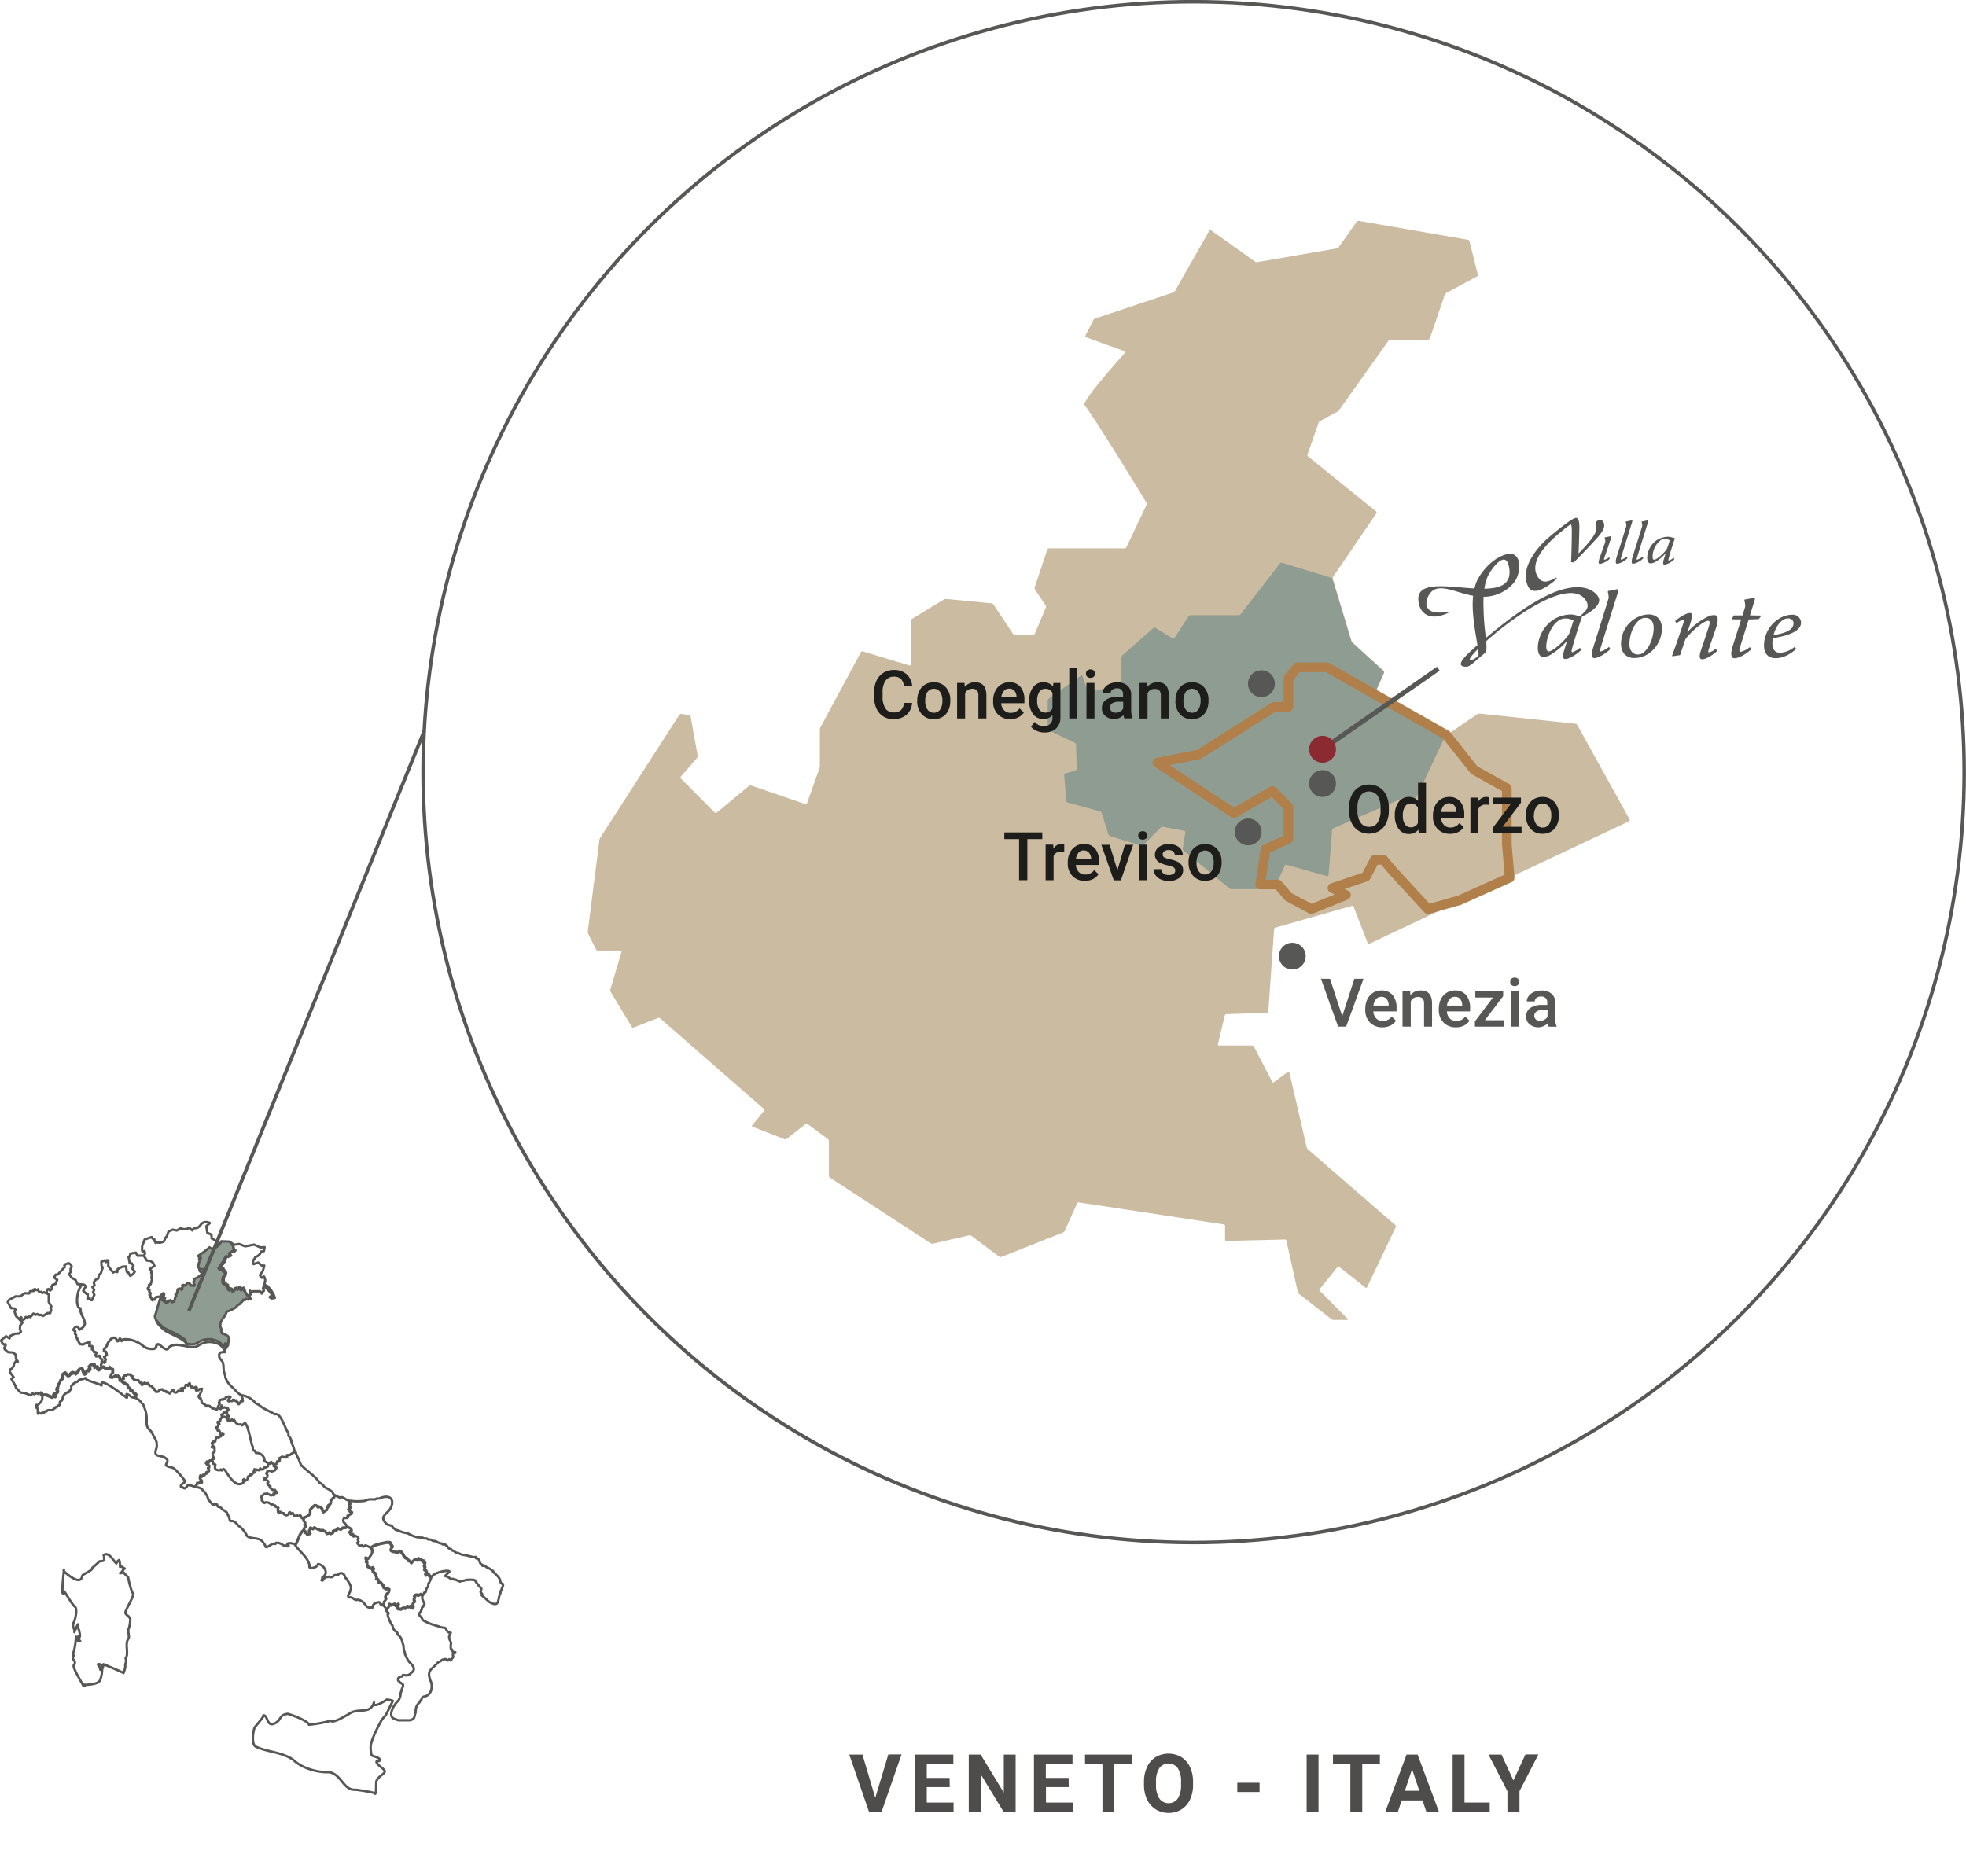 <svg xmlns="http://www.w3.org/2000/svg" viewBox="0 0 557.9 532.38"><title>mappa00</title><path d="M419.15,78.43a.49.49,0,0,0,.22-.52L417,68.46a.61.61,0,0,0-.44-.41l-31-5.37a.61.61,0,0,0-.56.24l-5.08,7.22a1,1,0,0,1-.56.36l-22.54,3.89a1,1,0,0,1-.65-.14l-12.51-8.88a.32.32,0,0,0-.48.1L333.42,82.6a1.12,1.12,0,0,1-.52.42L310.76,90.4a1,1,0,0,0-.51.44L308,95.27a.31.31,0,0,0,.18.44l11,4a.23.23,0,0,1,.1.39s-12.76,14.1-11.49,15,17.56,27.59,17.56,27.59a.73.73,0,0,1,0,.63l-5.71,12a.64.64,0,0,1-.52.33H297.67a.53.53,0,0,0-.47.34l-3.58,10.72a.87.87,0,0,0,.09.65l3,4.47a.73.73,0,0,1,.06.63l-3.1,7.37a.59.59,0,0,1-.5.33H288a.74.74,0,0,1-.56-.3l-5.52-8.28a.86.86,0,0,0-.55-.33L268.51,170a1.29,1.29,0,0,0-.67.15l-9.1,5.54a.73.73,0,0,0-.31.55v12.38a.25.25,0,0,1-.35.26l-13.26-4a.46.46,0,0,0-.51.21l-11.49,21.35a1.58,1.58,0,0,0-.17.67v10.28a2.7,2.7,0,0,1-.12.69L229,228a.38.38,0,0,1-.47.23l-15.38-5.27a.73.73,0,0,0-.61.11l-9.17,7.58a.41.41,0,0,1-.53,0l-9.64-9.7a.4.4,0,0,1,0-.53l4.6-5.3a.89.89,0,0,0,.18-.63l-2-11.12a.54.54,0,0,0-.42-.41l-2.25-.32a.61.61,0,0,0-.55.25l-22.43,34.9a1.75,1.75,0,0,0-.24.66l-3.29,25.91a1.44,1.44,0,0,0,.11.68l2.22,4.43a.63.63,0,0,0,.52.32h6.46a.26.26,0,0,1,.26.35l-3.18,10.72a.92.92,0,0,0,.09.65l6,9.95a.44.44,0,0,0,.52.18l6.93-2.7a.67.67,0,0,1,.61.11l29.47,25.73a.36.36,0,0,1,0,.51l-3.35,4.1a.25.25,0,0,0,.11.41l9.05,3.54a.72.72,0,0,0,.62-.09l5.35-4.21a.51.51,0,0,1,.57,0l5.76,4.23a.78.78,0,0,1,.29.57v9.85a.77.77,0,0,0,.3.55l28.57,18.63a.89.89,0,0,0,.64.11l10.3-2.37a.88.88,0,0,1,.63.14l7.88,5.9a.72.72,0,0,0,.62.09l17.51-6.92a1.07,1.07,0,0,0,.48-.46l3.51-7.8a.51.51,0,0,1,.5-.28l41.13,6.24a.43.43,0,0,1,.36.41v3.93a.34.34,0,0,0,.36.35l16.61-.41a.47.47,0,0,1,.44.35l3.22,14.51a1.19,1.19,0,0,0,.36.57l9.16,7.17a1.2,1.2,0,0,0,.64.22h3.93c.2,0,.25-.11.11-.25l-7.95-8a.41.41,0,0,1,0-.53l5-6.21a.36.36,0,0,1,.51-.05l7.47,5.89a.26.26,0,0,0,.43-.1l8.15-17.1a.49.49,0,0,0-.12-.56l-24.81-21.51a1.25,1.25,0,0,1-.35-.58l-4.92-21.28a.22.22,0,0,0-.37-.14l-4.06,3A.31.31,0,0,1,361,307l-5.16-9.93a.68.68,0,0,0-.53-.32h-9.42a.27.27,0,0,1-.28-.35l1.95-8.17a.49.49,0,0,1,.44-.37l11.54-.4a.4.4,0,0,0,.38-.37l1.64-23.37a.54.54,0,0,1,.37-.45l21.71-6.15a.41.41,0,0,1,.48.24l4,10.32a.34.34,0,0,0,.46.18l73.74-34.78a.33.33,0,0,0,.15-.46l-14.87-26.85a.8.8,0,0,0-.53-.35l-27.18-2.88a1.18,1.18,0,0,0-.66.16l-8.7,5.94a.63.63,0,0,1-.61,0l-19.66-11.06a.4.4,0,0,1-.17-.5l2.67-6.1a.56.56,0,0,0-.12-.58l-8.77-8a1.48,1.48,0,0,1-.37-.58l-5.29-17.49a.89.89,0,0,1,.1-.64l12.28-18a.4.4,0,0,0-.08-.52l-19.3-15.61a.56.56,0,0,1-.17-.57l3.15-9a1,1,0,0,1,.43-.51l4.86-2.62a1.68,1.68,0,0,0,.53-.46l14-19.7a.77.77,0,0,1,.56-.3h10.69a.53.53,0,0,0,.48-.34L410,83.67a1.1,1.1,0,0,1,.44-.51Z" fill="#cbbba0"/><path d="M378.14,164.4a.73.73,0,0,0-.44-.45l-13.9-4.22a.56.56,0,0,0-.56.17l-11.18,14.44a.84.84,0,0,1-.58.28H337.83a.75.75,0,0,0-.56.31l-4,6.16a.39.39,0,0,1-.51.11l-4.88-3a.53.53,0,0,0-.58.05L318.5,186a.9.9,0,0,0-.27.6v7.52a.45.45,0,0,1-.35.43l-8.8,1.76a.41.41,0,0,1-.47-.27l-1.46-4.18a.25.25,0,0,0-.41-.13l-9.13,6.56a.75.75,0,0,0-.3.56v7.95a.61.61,0,0,0,.33.51l7.38,3.5a.61.61,0,0,1,.33.51l.19,6.89a.47.47,0,0,1-.33.46l-2.9.86a.47.47,0,0,0-.32.46l.58,7.31a.53.53,0,0,0,.37.45l9.24,2.56a.74.74,0,0,1,.46.44l1.89,6.08a.83.83,0,0,0,.45.45l8.83,2.74a.66.66,0,0,0,.6-.15l5-5a.75.75,0,0,1,.61-.19l6.06,1.13a.38.38,0,0,1,.29.42l-.73,4.58a.7.7,0,0,0,.22.58l13,10.74a1.13,1.13,0,0,0,.64.23H361.2a.61.61,0,0,0,.51-.32l2.87-6.32a.44.44,0,0,1,.49-.24l11.57,3.2a.28.28,0,0,0,.37-.27l1-12.81a.69.69,0,0,1,.36-.5L398,226.54a1.61,1.61,0,0,1,.69-.1l2.66.34a.54.54,0,0,0,.51-.28L410,209.18a.4.4,0,0,0-.16-.5l-19.66-11.06a.4.4,0,0,1-.17-.5l2.67-6.11a.55.55,0,0,0-.12-.57l-8.77-8a1.6,1.6,0,0,1-.37-.58Z" fill="#8f9c92"/><polygon points="418.36 218.58 410.47 208.64 376.62 189.41 368.12 189.41 365.62 192.57 365.62 195.98 365.62 200.6 361.62 200.6 340.23 214.12 328.42 216.46 350.12 230.83 361.12 224.47 365.62 229.09 365.62 238.05 359.12 241.05 357.62 251.04 362.62 251.04 365.62 254.54 372.12 258.04 381.95 254.04 378.11 252.04 387.61 248.84 390.11 244.05 392.61 244.05 395.11 247.05 405.23 258.04 414.1 255.54 428.41 249.11 427.6 239.55 427.6 223.73 418.36 218.58" fill="none" stroke="#b17f4a" stroke-linecap="round" stroke-linejoin="round" stroke-width="2.73"/><path d="M358,236.12a3.8,3.8,0,1,1-3.8-3.8,3.8,3.8,0,0,1,3.8,3.8" fill="#575756"/><path d="M361.77,194.05a3.81,3.81,0,1,1-3.8-3.8,3.8,3.8,0,0,1,3.8,3.8" fill="#575756"/><path d="M379.11,222.38a3.81,3.81,0,1,1-3.81-3.8,3.81,3.81,0,0,1,3.81,3.8" fill="#575756"/><path d="M370.53,271.38a3.8,3.8,0,1,1-3.8-3.8,3.8,3.8,0,0,1,3.8,3.8" fill="#575756"/><path d="M380.89,288.44l3.45-10.63h2.59L382,291.39h-2.28l-4.87-13.58h2.58Z" fill="#575756"/><path d="M392.26,291.58a4.67,4.67,0,0,1-3.49-1.36,4.92,4.92,0,0,1-1.34-3.61v-.28a6.16,6.16,0,0,1,.58-2.7,4.48,4.48,0,0,1,1.64-1.85,4.34,4.34,0,0,1,2.35-.66,4,4,0,0,1,3.19,1.31,5.62,5.62,0,0,1,1.12,3.72v.92h-6.59a3,3,0,0,0,.83,2,2.49,2.49,0,0,0,1.84.73,3.07,3.07,0,0,0,2.54-1.26l1.22,1.17a4,4,0,0,1-1.62,1.4A5.08,5.08,0,0,1,392.26,291.58Zm-.27-8.65a1.89,1.89,0,0,0-1.5.66,3.34,3.34,0,0,0-.74,1.82h4.32v-.17a2.72,2.72,0,0,0-.61-1.72A1.88,1.88,0,0,0,392,282.93Z" fill="#575756"/><path d="M400.17,281.3l.06,1.17a3.64,3.64,0,0,1,2.94-1.35q3.15,0,3.21,3.6v6.67h-2.27v-6.54a2.06,2.06,0,0,0-.41-1.42,1.78,1.78,0,0,0-1.36-.46,2.18,2.18,0,0,0-2,1.24v7.18H398V281.3Z" fill="#575756"/><path d="M413.13,291.58a4.67,4.67,0,0,1-3.49-1.36,4.92,4.92,0,0,1-1.34-3.61v-.28a6.16,6.16,0,0,1,.58-2.7,4.48,4.48,0,0,1,1.64-1.85,4.34,4.34,0,0,1,2.35-.66,4,4,0,0,1,3.19,1.31,5.62,5.62,0,0,1,1.12,3.72v.92h-6.59a3,3,0,0,0,.83,2,2.49,2.49,0,0,0,1.84.73,3.07,3.07,0,0,0,2.54-1.26l1.22,1.17a4,4,0,0,1-1.62,1.4A5.08,5.08,0,0,1,413.13,291.58Zm-.27-8.65a1.89,1.89,0,0,0-1.5.66,3.34,3.34,0,0,0-.74,1.82h4.32v-.17a2.78,2.78,0,0,0-.6-1.72A1.91,1.91,0,0,0,412.86,282.93Z" fill="#575756"/><path d="M421.36,289.58h5.37v1.81h-8.19v-1.48l5.12-6.78h-5V281.3h7.9v1.44Z" fill="#575756"/><path d="M428.55,278.68a1.21,1.21,0,0,1,.33-.87,1.23,1.23,0,0,1,.94-.34,1.26,1.26,0,0,1,.95.34,1.27,1.27,0,0,1,0,1.73,1.3,1.3,0,0,1-.95.34,1.27,1.27,0,0,1-.94-.34A1.2,1.2,0,0,1,428.55,278.68Zm2.4,12.71h-2.26V281.3H431Z" fill="#575756"/><path d="M439.45,291.39a3.23,3.23,0,0,1-.26-.94,3.81,3.81,0,0,1-5.13.26,2.77,2.77,0,0,1-1-2.14,2.89,2.89,0,0,1,1.19-2.48,5.87,5.87,0,0,1,3.43-.86h1.39v-.66a1.59,1.59,0,0,0-1.77-1.73,2,2,0,0,0-1.27.39,1.19,1.19,0,0,0-.49,1h-2.27a2.55,2.55,0,0,1,.55-1.55,3.68,3.68,0,0,1,1.5-1.13,5.13,5.13,0,0,1,2.11-.41,4.23,4.23,0,0,1,2.83.89,3.17,3.17,0,0,1,1.08,2.5v4.55a5.06,5.06,0,0,0,.38,2.17v.16ZM437,289.76a2.52,2.52,0,0,0,1.26-.33,2.14,2.14,0,0,0,.89-.87v-1.91h-1.22a3.34,3.34,0,0,0-1.89.44,1.42,1.42,0,0,0-.64,1.24,1.31,1.31,0,0,0,.44,1A1.66,1.66,0,0,0,437,289.76Z" fill="#575756"/><path d="M295.77,238.16h-4.23v11.67h-2.35V238.16H285v-1.9h10.77Z" fill="#1d1d1b"/><path d="M302,241.82a5.43,5.43,0,0,0-.92-.08,2.08,2.08,0,0,0-2.1,1.19v6.9h-2.26V239.74h2.16l.06,1.13a2.55,2.55,0,0,1,2.27-1.31,2.06,2.06,0,0,1,.8.13Z" fill="#1d1d1b"/><path d="M307.84,250a4.66,4.66,0,0,1-3.49-1.36,4.87,4.87,0,0,1-1.34-3.61v-.28a6,6,0,0,1,.58-2.7,4.48,4.48,0,0,1,1.64-1.85,4.32,4.32,0,0,1,2.35-.66,4,4,0,0,1,3.18,1.31,5.57,5.57,0,0,1,1.13,3.72v.92h-6.6a3,3,0,0,0,.84,2,2.49,2.49,0,0,0,1.84.73,3.08,3.08,0,0,0,2.54-1.26l1.22,1.17a4.15,4.15,0,0,1-1.62,1.4A5.11,5.11,0,0,1,307.84,250Zm-.27-8.64a1.9,1.9,0,0,0-1.51.65,3.41,3.41,0,0,0-.73,1.82h4.32v-.17A2.72,2.72,0,0,0,309,242,1.87,1.87,0,0,0,307.57,241.38Z" fill="#1d1d1b"/><path d="M317.09,247l2.13-7.22h2.34l-3.49,10.09h-2l-3.53-10.09h2.35Z" fill="#1d1d1b"/><path d="M323,237.12a1.2,1.2,0,0,1,.33-.86,1.46,1.46,0,0,1,1.9,0,1.2,1.2,0,0,1,.33.86,1.18,1.18,0,0,1-.33.86,1.5,1.5,0,0,1-1.9,0A1.18,1.18,0,0,1,323,237.12Zm2.41,12.71h-2.27V239.74h2.27Z" fill="#1d1d1b"/><path d="M333.51,247.09a1,1,0,0,0-.5-.92,5.22,5.22,0,0,0-1.66-.56,8.43,8.43,0,0,1-1.93-.62,2.55,2.55,0,0,1-1.69-2.37,2.69,2.69,0,0,1,1.1-2.19,4.35,4.35,0,0,1,2.79-.87,4.59,4.59,0,0,1,2.93.89,2.85,2.85,0,0,1,1.11,2.33H333.4a1.41,1.41,0,0,0-.49-1.09,1.85,1.85,0,0,0-1.29-.43,2,2,0,0,0-1.21.34,1.07,1.07,0,0,0-.47.92.92.92,0,0,0,.44.82,6.21,6.21,0,0,0,1.77.58,8.17,8.17,0,0,1,2.09.7,3,3,0,0,1,1.13,1,2.54,2.54,0,0,1,.37,1.38,2.65,2.65,0,0,1-1.13,2.21,4.83,4.83,0,0,1-3,.84,5.23,5.23,0,0,1-2.21-.45,3.55,3.55,0,0,1-1.51-1.23,2.9,2.9,0,0,1-.54-1.68h2.2a1.57,1.57,0,0,0,.61,1.23,2.33,2.33,0,0,0,1.48.43A2.26,2.26,0,0,0,333,248,1,1,0,0,0,333.51,247.09Z" fill="#1d1d1b"/><path d="M337.28,244.7a6,6,0,0,1,.59-2.68,4.23,4.23,0,0,1,1.65-1.82,4.64,4.64,0,0,1,2.45-.64,4.42,4.42,0,0,1,3.31,1.31,5.19,5.19,0,0,1,1.38,3.49v.53a6,6,0,0,1-.58,2.67,4.26,4.26,0,0,1-1.64,1.82A4.66,4.66,0,0,1,342,250a4.35,4.35,0,0,1-3.41-1.42,5.43,5.43,0,0,1-1.29-3.79Zm2.27.19a4.06,4.06,0,0,0,.64,2.44,2.25,2.25,0,0,0,3.58,0,4.46,4.46,0,0,0,.64-2.62,4,4,0,0,0-.66-2.43,2.22,2.22,0,0,0-3.55,0A4.43,4.43,0,0,0,339.55,244.89Z" fill="#1d1d1b"/><path d="M258.83,199.5a4.92,4.92,0,0,1-1.6,3.39,5.5,5.5,0,0,1-3.72,1.22,5.3,5.3,0,0,1-2.86-.77,5,5,0,0,1-1.91-2.19,7.85,7.85,0,0,1-.7-3.29v-1.27a8,8,0,0,1,.68-3.38,5.17,5.17,0,0,1,2-2.26,5.44,5.44,0,0,1,2.94-.79,5.22,5.22,0,0,1,3.62,1.22,5.1,5.1,0,0,1,1.59,3.44h-2.35a3.33,3.33,0,0,0-.85-2.11,2.84,2.84,0,0,0-2-.65,2.76,2.76,0,0,0-2.37,1.13,5.57,5.57,0,0,0-.84,3.29v1.21a5.92,5.92,0,0,0,.79,3.36,2.61,2.61,0,0,0,2.31,1.16,3.05,3.05,0,0,0,2.09-.63,3.25,3.25,0,0,0,.88-2.08Z" fill="#1d1d1b"/><path d="M260.29,198.78a6,6,0,0,1,.59-2.67,4.32,4.32,0,0,1,1.65-1.83,4.73,4.73,0,0,1,2.45-.63,4.38,4.38,0,0,1,3.31,1.31,5.19,5.19,0,0,1,1.38,3.49V199a6,6,0,0,1-.58,2.67,4.26,4.26,0,0,1-1.64,1.82,4.75,4.75,0,0,1-2.46.64,4.39,4.39,0,0,1-3.42-1.42,5.44,5.44,0,0,1-1.29-3.79Zm2.27.2a4.06,4.06,0,0,0,.65,2.44,2.24,2.24,0,0,0,3.57,0,4.44,4.44,0,0,0,.64-2.62,4,4,0,0,0-.66-2.42,2.21,2.21,0,0,0-3.55,0A4.41,4.41,0,0,0,262.56,199Z" fill="#1d1d1b"/><path d="M273.7,193.83l.06,1.17a3.64,3.64,0,0,1,2.94-1.35q3.15,0,3.21,3.6v6.67h-2.27v-6.53a2.07,2.07,0,0,0-.42-1.43,1.74,1.74,0,0,0-1.35-.46,2.16,2.16,0,0,0-2,1.24v7.18h-2.27V193.83Z" fill="#1d1d1b"/><path d="M286.66,204.11a4.66,4.66,0,0,1-3.49-1.36,4.88,4.88,0,0,1-1.34-3.61v-.28a6,6,0,0,1,.58-2.7,4.41,4.41,0,0,1,1.64-1.85,4.32,4.32,0,0,1,2.35-.66,3.94,3.94,0,0,1,3.18,1.31,5.57,5.57,0,0,1,1.12,3.72v.92h-6.59a3,3,0,0,0,.84,2,2.47,2.47,0,0,0,1.84.73,3,3,0,0,0,2.53-1.26l1.23,1.17a4.15,4.15,0,0,1-1.62,1.4A5.11,5.11,0,0,1,286.66,204.11Zm-.27-8.65a1.89,1.89,0,0,0-1.51.66,3.34,3.34,0,0,0-.73,1.82h4.32v-.17a2.78,2.78,0,0,0-.61-1.72A1.89,1.89,0,0,0,286.39,195.46Z" fill="#1d1d1b"/><path d="M292.07,198.8a5.89,5.89,0,0,1,1.1-3.75,3.54,3.54,0,0,1,2.93-1.4,3.34,3.34,0,0,1,2.72,1.2l.1-1h2v9.78a4.09,4.09,0,0,1-1.23,3.14,4.75,4.75,0,0,1-3.34,1.14,5.28,5.28,0,0,1-2.16-.46,3.77,3.77,0,0,1-1.61-1.2l1.07-1.37a3.21,3.21,0,0,0,2.57,1.24,2.48,2.48,0,0,0,1.78-.61,2.3,2.3,0,0,0,.66-1.79V203a3.38,3.38,0,0,1-2.61,1.09,3.53,3.53,0,0,1-2.9-1.41A6.1,6.1,0,0,1,292.07,198.8Zm2.25.2a4.09,4.09,0,0,0,.62,2.39,2,2,0,0,0,1.72.87,2.2,2.2,0,0,0,2-1.17v-4.44a2.15,2.15,0,0,0-2-1.15,2,2,0,0,0-1.74.89A4.57,4.57,0,0,0,294.32,199Z" fill="#1d1d1b"/><path d="M305.7,203.92h-2.27V189.6h2.27Z" fill="#1d1d1b"/><path d="M308.17,191.21a1.22,1.22,0,0,1,.33-.87,1.5,1.5,0,0,1,1.9,0,1.23,1.23,0,0,1,.34.87,1.21,1.21,0,0,1-.34.86,1.5,1.5,0,0,1-1.9,0A1.2,1.2,0,0,1,308.17,191.21Zm2.41,12.71h-2.27V193.83h2.27Z" fill="#1d1d1b"/><path d="M319.07,203.92a3.23,3.23,0,0,1-.26-.94,3.81,3.81,0,0,1-5.13.26,2.77,2.77,0,0,1-1-2.14,2.87,2.87,0,0,1,1.2-2.48,5.85,5.85,0,0,1,3.43-.86h1.39v-.66a1.59,1.59,0,0,0-1.78-1.73,2,2,0,0,0-1.26.39,1.2,1.2,0,0,0-.5,1h-2.26a2.49,2.49,0,0,1,.55-1.55,3.58,3.58,0,0,1,1.49-1.13,5.16,5.16,0,0,1,2.11-.41,4.19,4.19,0,0,1,2.83.89A3.17,3.17,0,0,1,321,197v4.55a5.21,5.21,0,0,0,.38,2.17v.16Zm-2.49-1.63a2.59,2.59,0,0,0,1.27-.33,2.19,2.19,0,0,0,.89-.87v-1.91h-1.23a3.34,3.34,0,0,0-1.89.44,1.44,1.44,0,0,0-.63,1.24,1.3,1.3,0,0,0,.43,1A1.68,1.68,0,0,0,316.58,202.29Z" fill="#1d1d1b"/><path d="M325.48,193.83l.06,1.17a3.64,3.64,0,0,1,2.94-1.35q3.15,0,3.21,3.6v6.67h-2.27v-6.53A2.12,2.12,0,0,0,329,196a1.78,1.78,0,0,0-1.36-.46,2.18,2.18,0,0,0-2,1.24v7.18h-2.27V193.83Z" fill="#1d1d1b"/><path d="M333.57,198.78a6,6,0,0,1,.59-2.67,4.32,4.32,0,0,1,1.65-1.83,4.69,4.69,0,0,1,2.44-.63,4.39,4.39,0,0,1,3.32,1.31,5.13,5.13,0,0,1,1.37,3.49V199a6.08,6.08,0,0,1-.57,2.67,4.26,4.26,0,0,1-1.64,1.82,4.76,4.76,0,0,1-2.47.64,4.42,4.42,0,0,1-3.42-1.42,5.49,5.49,0,0,1-1.28-3.79Zm2.27.2a4.06,4.06,0,0,0,.64,2.44,2.25,2.25,0,0,0,3.58,0,4.52,4.52,0,0,0,.64-2.62,4,4,0,0,0-.66-2.42,2.21,2.21,0,0,0-3.55,0A4.41,4.41,0,0,0,335.84,199Z" fill="#1d1d1b"/><path d="M444.66,175.57a3.68,3.68,0,0,0-2.11.4c-2.07,1.2-3.5,4.33-3.74,7.06-.11,1.21.19,1.82.62,1.86,1.11.1,4.68-3.09,5.8-4.91.44-1,1-3,1.29-3.86a4.72,4.72,0,0,0-1.83-.55Zm3.95,9c-1.74,1.68-3.75,2.54-4.47,2.47-.54,0-.88-.49-.27-2.47l.8-2.57h-.09a18.8,18.8,0,0,1-4,3.48,4.9,4.9,0,0,1-2.77,1c-.74-.07-1.58-1-1.39-3.24a10,10,0,0,1,4.09-7.17,9.52,9.52,0,0,1,5.52-1.66h0a9,9,0,0,1,1.75.38,5,5,0,0,0,1.08.26l.05.12c-.61,1.64-1.8,5.32-2.76,8.76-.26.92-.19,1.18,0,1.19a6.47,6.47,0,0,0,2.22-1.28Z" fill="#575756"/><path d="M457,184.21c-1.61,1.58-3.75,2.64-4.64,2.57-.57-.05-1-.73-.13-3.37,1.39-4.44,2.79-8.87,4.16-13.31.38-1.15-.46-2.32.06-2.39,1.36-.18,2.32-.49,2.59-.47s.26.28.1.85q-2.46,7.83-4.94,15.82c-.24.79-.14,1,0,1a6.12,6.12,0,0,0,2.4-1.32Z" fill="#575756"/><path d="M461.84,158.41a5.28,5.28,0,0,1-2.93,1.62c-.36,0-.62-.46-.09-2.13q1.33-4.18,2.63-8.39c.24-.73-.29-1.46,0-1.51.86-.12,1.46-.31,1.63-.29s.17.17.06.53q-1.55,4.94-3.11,10c-.15.5-.09.61,0,.62a3.9,3.9,0,0,0,1.51-.83Z" fill="#575756"/><path d="M466.35,158.41a5.32,5.32,0,0,1-2.93,1.62c-.37,0-.62-.46-.09-2.13q1.32-4.18,2.63-8.39c.24-.73-.29-1.46,0-1.51.86-.12,1.46-.31,1.63-.29s.16.17.06.53q-1.54,4.94-3.11,10c-.16.5-.09.61,0,.62a3.9,3.9,0,0,0,1.51-.83Z" fill="#575756"/><path d="M467.17,175.39a2.62,2.62,0,0,0-1.11.12c-1.16.4-3.28,2.47-3.65,6.68-.17,2,.6,3.42,2.12,3.55a2.8,2.8,0,0,0,1-.08c1.58-.5,3.44-3.28,3.71-6.79.2-2.23-.71-3.37-2-3.48Zm1-1c2.35.21,3.64,1.9,3.41,4.64A8.77,8.77,0,0,1,468,185.4a7.54,7.54,0,0,1-4.57,1.36c-2.72-.25-3.6-2.4-3.4-4.61a8.29,8.29,0,0,1,5-7.12,7.15,7.15,0,0,1,3.17-.64Z" fill="#575756"/><path d="M507.63,175.54a2.46,2.46,0,0,0-1.23.19c-.79.38-2.33,1.52-3.11,4.54,4.19-.69,5.53-1.82,5.64-3.12a1.37,1.37,0,0,0-1.28-1.61Zm2.1,8.65c-2.72,2.38-4.92,2.72-6.3,2.59s-3.11-1-2.82-4.3a9,9,0,0,1,4.09-6.78,7.16,7.16,0,0,1,4.09-1.23,2.32,2.32,0,0,1,2.3,2.45c-.24,2.7-5.15,3.78-8,4.19-.06.33-.08.61-.11.88-.13,1.49.19,3.13,1.94,3.28a7,7,0,0,0,4.39-1.72Z" fill="#575756"/><path d="M491.38,175.78l.63-1.11h2.46l.67-2.15c.38-1.15-.46-2.32.06-2.38,1.36-.19,2.32-.49,2.58-.47s.27.27.1.84l-1.15,3.7-.14.44,3.26.07-.75,1-2.87.11-2.36,7.52c-.44,1.33-.29,1.65,0,1.67a6.32,6.32,0,0,0,2.69-1.37l.38.64c-1,1-3.38,2.65-4.9,2.52-.66-.06-1.16-.91-.26-3.69l2.32-7.3Z" fill="#575756"/><path d="M487.25,184.82c-1.85,1.62-3.53,2.36-4.27,2.3s-.91-.83-.18-2.91,1.35-4,2-6c.54-1.54.4-1.94,0-2-1.26-.11-4.88,3-6.52,5.21-.46,1.3-1,2.91-1.52,4.54a13.7,13.7,0,0,0-2.11.34l-.16-.21c1.07-2.9,2.18-6.14,3.17-9.11.28-.87.21-1.09,0-1.11a5.3,5.3,0,0,0-1.94,1.08l-.35-.7c1.72-1.46,3.47-2.33,4.27-2.26.63,0,.66,1,0,3.08l-.8,2.32h.05a18.78,18.78,0,0,1,5.7-4.34,3.76,3.76,0,0,1,1.94-.46c.72.06,1.48.54.31,4-.62,1.83-1.27,3.69-1.9,5.58-.24.73-.23,1,0,1a4.69,4.69,0,0,0,2-1.1Z" fill="#575756"/><path d="M472.67,153a2.41,2.41,0,0,0-1.34.25,6.07,6.07,0,0,0-2.36,4.46c-.06.76.12,1.15.39,1.17.71.06,3-2,3.66-3.1.28-.66.66-1.89.82-2.43a2.89,2.89,0,0,0-1.16-.35Zm2.48,5.7a5.12,5.12,0,0,1-2.81,1.57c-.34,0-.56-.32-.17-1.57l.5-1.62h-.05a11.56,11.56,0,0,1-2.54,2.2,3.15,3.15,0,0,1-1.75.63c-.47,0-1-.65-.88-2a6.32,6.32,0,0,1,2.58-4.52,6,6,0,0,1,3.48-1.05h0a5.28,5.28,0,0,1,1.11.24,3.16,3.16,0,0,0,.68.16l0,.08c-.39,1-1.13,3.35-1.74,5.53-.16.58-.12.74,0,.75a4.23,4.23,0,0,0,1.4-.81Z" fill="#575756"/><path d="M455.48,154c.24-.72-.3-1.46,0-1.51.85-.11,1.46-.31,1.63-.29s.16.17.06.53c-.33,1.06-1.89,5.59-1.89,5.59-.15.4-.12.55,0,.56a3.82,3.82,0,0,0,1.35-.71l.2.4a5.6,5.6,0,0,1-2.79,1.49c-.36,0-.59-.33-.1-1.72Z" fill="#575756"/><path d="M443.73,150.34c-5.9,4.61-9.88,9.67-7.21,13.59,1.4,2,3.27.94,5.13,0l.16.32s-6.31,5.94-8.14,2.26c-3.17-6.39,5.56-13.75,5.56-13.75s6.7-5.78,8-5.78c.74,0,1,1.14.95,3.15-.06,2.4-.12,4.66-.23,6.91H448c1.29-1.32,4.89-5,5-6.85a2.28,2.28,0,0,0-.18-1.23.72.72,0,0,1,.06-.69,1.36,1.36,0,0,1,1.26-.69c.69.06,1.14.76,1.09,1.67s-.62,1.88-2.06,3.5c-1.87,2.07-4.68,5-6.57,6.88l-.77-.07c.14-2.55.2-6.89.21-8.54s-.11-2.14-.33-2.16a13.58,13.58,0,0,0-2,1.46" fill="#575756"/><path d="M417.12,187.29c-.23-.27.67-1.46,2.33-3.12.07.58.12,1.08.13,1.48,0,.87-2.15,2-2.46,1.64m11.19-25.81c.55,4.43-2.7,5.54-7.08,5.61a15.28,15.28,0,0,1,.89-3.37c.61-1.54,5.39-8.68,6.19-2.24m25.05,7.61c-4.12-5.17-13.51-.47-13.51-.47-6.57,2.95-14.05,8.94-18.18,12.43a71.55,71.55,0,0,1-.68-11.67,11.26,11.26,0,0,0,8.25-3.57c2.6-2.59,3-9.79-1.85-8.46s-7.8,6.61-7.8,6.61a10.94,10.94,0,0,0-1.18,3.06c-8.14-.45-18-2.63-15.55,5.11,0,0,1.39,5,8.18,1.79l-.21-.27c-7.89,1.37-5.8-3.82-5.8-3.82,2.09-5.3,7.15-1.8,13-.73-.5,4.79.67,10.4,1.23,14l-.55.47c-1.15,1.11-7,5.83-2.45,5.65.64,0,1.83-1.07,1.83-1.07.5-.41,1.73-1.5,3.44-2.94.37-.31.36-1.49.2-3.21,8.07-7.24,24.17-18.5,28.39-11.43,1.18,2-.44,3.17-1.91,4.42l.21.26s7.3-3.16,4.91-6.15" fill="#575756"/><line x1="375.3" y1="212.66" x2="408.17" y2="189.79" fill="none" stroke="#575756" stroke-width="1.36"/><path d="M110.38,451.26l-.08.59-.17.37-.43.2v.25l-.31.2-.09.47.18.66-.59.74v.52l-.38.39a.2.2,0,0,1-.09-.06,2,2,0,0,1-.17-.23l-.11,0c-.26,0-.15-.17-.24-.39-.25-.57-1.87.14-2,.59,0,.05,0,.11-.07.17s-.1.23-.06.32,0,.24-.17.19a.27.27,0,0,0-.33,0c-.51.36-1.48-.45-1.48-.66a2.39,2.39,0,0,0-.13-.21.65.65,0,0,0-.18-.15.55.55,0,0,1-.2-.17.55.55,0,0,0-.17-.23l-.09-.09c-.22-.22-.47-.24-.69-.46a1.91,1.91,0,0,0-.34-.1c-.37-.25-.51,0-1-.09-.61-.1-.92-.79-1.75-.7a.31.31,0,0,1-.19,0c-.23-.12-.39-.58-.16-.74a4.89,4.89,0,0,0,.71-2.13.55.55,0,0,1,0-.17,11.23,11.23,0,0,0-1.13-2,2.92,2.92,0,0,1-.17-.27c-.15-.15-.34-.19-.37-.42-.2-1-1-1.43-1.69-1a.83.83,0,0,0-.32.4s0,0-.08,0c-.54,0-1-.15-1.34.42a.62.62,0,0,1-.25.11.57.57,0,0,0-.27.07c-.18.09-.27-.08-.41-.15s-.44.11-.64.12-.33-.2-.47,0-.65.46-.75.72a.32.32,0,0,1-.27.27c0-.1-.06-.13-.15-.08s0-.13,0-.17a.57.57,0,0,1,.08-.13c.15-.16,0-.73.27-.69.09,0,.37-.23.39-.25a2,2,0,0,1,.2-.35c.72-.91-.45-2.8-1.89-3-.09,0-.14,0-.17.13-.21.9-2.62,1.46-2.35.43a2.15,2.15,0,0,0-.28-1.08c-.75-1.88-2.57-3.1-3.73-4.82h0c1-1.43,1-3.27,2.54-4.29l.36.38,0,.46.44.11.08.38.88-.32-.34-.71.34-.52,0-.33.16-.1.51.4.55-.44.93.55.34,0,.3.22.94,0,.12.27.45.05.37.68.57-.15.22-.19s.31.37.32.37.7-.43.7-.43v-.34l1-.34.39-.48.67.38.77-.52.73,0,.38-.38,1.16.67.13.43-.56.57.32.58.66-.05.07.31L100,436l.43.1.3-.24.8.37.23.48-.25.26.25.57-.41.39.68.85.66-.21.42.42.5-.35a2.89,2.89,0,0,1,1.56.74c.61.64.58,1.56-.27,2.51l-.15.36-.46.31-.62-.31.32.73-.18.33.33.33v.93l1,.72.53-.28.38.43-.38.29.19.17-.08.31.82.63,0,.44.13.15,0,.17.12.24-.12.35.53.28.11.65.59.14.86,1v.4l.72.44.43-.08ZM86.83,432.94l-.27-.35.08-.4-.42-.55v-.42l-.41-.28-.41-.29,0-.35-.28-.26-.31.31-.44,0-.11-.33h0l-.34.27h-.33l-.54-.87-.42.32-.34-.52-.21.1-.2.53-.59.26-.69-.32-.08-.23,0-.08-.35,0-.66-.4-.36.32h0l-.19-.22-.09-.86.14-.31-.27-.3h-.43l-.18-.4-.29,0-.31-.25L77,427l-.78-.52-.78-.1-.43.22-.74-.75.19-.25-.35-.79L75,424l.89-.09,1,.55.4-.16.4.11.23-.22-.3-.28.16-.22.82.05,0-.25h0l-.2-.13-.34-.2v-.27l-.69,0-.84-.7.24-.26-.82-.57h0l-.08-.46.25-.12v-.39l-.52-.33-.47.05-.22-.35.19-.26h0l.21.06.18.05h0c0-.06.38-.47.39-.47v-.52l-.36-.46.34-.18,0-.46h0l1-.08.1.16.06.1.48-.18.49-.19.16-.26.27-.43h0l0-.1s0,0,0,0l0,0,0-.08v0h0l-.69-.25.14-.36-.81-.75-.49.35h0l-.13,0,0,0h-.06l-.35-.1h0v0a.15.15,0,0,0,0,.07s0,0,0,.07v0c0,.11,0,.25,0,.38s0,.18,0,.24v.09l-.65.34-.43,0c-.29.57-.64.73-1,.33l-.11-.12h0l-.22.58-.72-.21v.17L72.2,417l-.19.61.3.3a1.39,1.39,0,0,0-.62.34l-.06.05a1.46,1.46,0,0,0-.26.4l-.26-.24-.27.56L70.5,419l-.24.22.12.47-.67.55-.25,0-.18-.44L69,420l.08.74c-1.9,1.73-3.93-1.4-5.22-3.48l-.46-.33-.46.42-.27-.28-.17.2a2.57,2.57,0,0,1-.91-.06,1.2,1.2,0,0,1-.3-.15L61.2,417c-.23-.23-.28-.59-.08-1.1v-.21l-.62-.25-.18-.85-.25,0-.46-.05h0l-.45.69h0l-.36-.4h0l-.13.26-.13.25.5.58h.33l0,.59-.29.18h0c.44.65.33,1.06-.38,1.15l-.16.48-.4,0-.11.43-.37-.12-.09.29-.34.28-.29-.42-.16.64.13.47.34.3.06.56L57,421l-.33-.34-.22.23-.22.23h0l-.28-.28-.15.6-.22.18-.13.4.38.1a.33.33,0,0,0,.14,0,3.24,3.24,0,0,1,1.28.48,2.45,2.45,0,0,1,.31.41c.1.07.18.18.27.24l0,.05s0,0,0,0,.17.13.29.2a.22.22,0,0,0,.09.07l0,.06s0,0,.06.08a4,4,0,0,0,.39.7l0,.06a.59.59,0,0,1,.14.18,3,3,0,0,1,.22.7.26.26,0,0,1,0,.08c0,.05,1.11,1.38,1.24,1.55.28.15,1.22-.21,1.34.11l.09.22.06.21a.12.12,0,0,0,.08.09.41.41,0,0,0,.11.07s.07,0,.1,0a.35.35,0,0,1,.25,0,.29.29,0,0,1,.11.06l.22.16.21.17a.21.21,0,0,1,.06.08,1.12,1.12,0,0,0,.37.38,1.88,1.88,0,0,1,.23.16l.1,0A.68.68,0,0,1,64,429a1.1,1.1,0,0,1,.48.5c.17.5.49,1,.62,1.47s.06.76.53.76c.6-.15,1.27.4,1.62.85a3.54,3.54,0,0,0,.82.77,7.35,7.35,0,0,1,1.71,2c0,.06.07.11.1.16a.46.46,0,0,1,.07.14s0,.09,0,.12c.93,1.29,3.58.29,4.73,2,.15.31.53.62.59,1,.11,1,1.65-.56,2.28-.61a.28.28,0,0,1,.18,0l.28,0s.09.05.13.06.07-.11.07-.13l0,0s0-.06,0-.08a.41.41,0,0,1,.26-.11,1.48,1.48,0,0,1,.42,0l.34.07.33.14.06,0,.65.4.28.12c.24.19.48-.09.76.18l.07,0,.07.06a0,0,0,0,0,.06,0c.19-.18.06,0,.3,0,0,0,0,0,.06-.06.14-.21-.16-.26-.26-.35s-.11-.3.11-.41a3.35,3.35,0,0,1,2,.27l.06.08c1-1.43,1-3.27,2.54-4.29l0-.4.41-.26,0-.22-.21-.28ZM18.09,445.57c.24-.35-.14.43,0,0C18.12,445.53,18.09,445.59,18.09,445.57Zm5.9,33c-.41.2-.11-.82,0-.28h0a.26.26,0,0,1,0,.28Zm-5.93-32.83s0,0,0,0Zm4.09,18.88a.32.32,0,0,0,.14,0,.69.69,0,0,1,0-.28C22.27,464.41,22.21,464.6,22.15,464.62Zm.18-.31s0-.06.06-.06S22.34,464.27,22.33,464.31Zm6.58,8.79h0Zm6,1.58s0,0,0,0Zm-6-1.61s0,0,0,0h0a2.31,2.31,0,0,1-.34.78c-.08.24-.14-.11-.15-.13v0c0-.66-.49-.76-.62-1.33,0-.17,1.36,0,1.11.68Zm7.75-14a.64.64,0,0,1-.08-.14l0,0,0-.06h0l0,0c-.36-.36-1-.66-1-1.23v0l0,0v0c.12-.85,2.56-4.84,2.21-5.28h0v0h0l0,0h0c-.78-1.12-1.44-4.75-1.47-4.78l-.1-.1-.22-.2-.27-.26-.28-.28a2.39,2.39,0,0,1-.22-.23c0-.05-.1-.1-.11-.16s0,0,0,0h-.11l-.11,0-.25.05-.5.11-.08,0c.55-.1.81-1.11,1.34-1.32-.09,0-1-.65-1-.56,0-.2-.26.09-.34.09a6.46,6.46,0,0,0-.23-1.93c-.37.06-.88.93-.8.93-.5-.08-2.11-3.61-3.63-2.31.12-.11.15,1.11.17,1.19,0,.65-1.24.43-1.35.56a26.45,26.45,0,0,1-2,1.8,1.56,1.56,0,0,1-.22.47c-.47.58-2.69,1.43-2.69,1.9-.41,3.06-5-1.14-5.18-1.39-.07.28-.74,6.57-.25,6.33.05,0,.19-.75.28-.63.58.64,2.21,3.68,3.11,4.4s-.19,4.73-.48,4.58a.27.27,0,0,1,0,.12.5.5,0,0,1,0,.13c0,.14-.08.26-.08.41a.17.17,0,0,0,0,.12c0,.53.45,1.14.45,1.47v.08c-.2.94.23-.59.25-.46s.51-1.22.68-1.47a1.87,1.87,0,0,1,0,.53c-.08.13,1.07,2.92.34,3.23,0,.43.13,1.09.3,1-.72.57-1-1.22-1.2-1.23a16.83,16.83,0,0,1-.78,4.78c-.07.15.22.49.1.82-.62.8.35.91.35,1.58a.73.73,0,0,1-.21.82c-.68.47,2.27,5.05,2.58,5.78-.1-.26,4.42.1,4.87-1.61a8,8,0,0,0,.52-2.9h0a4.15,4.15,0,0,0,.38-1.47s5.53,2.27,5.7,2.52a10.46,10.46,0,0,0,.5-1.68.35.35,0,0,1,0-.2,2.62,2.62,0,0,1,.11-1h0c.3-.53-.05-1.34,0-1.36,1-1.22-.36-4.09.8-5.55.39-.69-.4-2.3.14-3a10.52,10.52,0,0,0,.36-2.39.19.19,0,0,0,0-.13A.41.41,0,0,0,36.67,459.07Zm-7.76,14h0ZM129.2,469h0s0,0,0-.06a.52.52,0,0,1-.21,0,.82.82,0,0,1-.48-.12c-.13-.08-.2-.7-.28-.65s-.07.06-.11.07c-.25.13-.21-1.14-.21-1.16a.54.54,0,0,1,0-.18.68.68,0,0,1,.07-.28v-.18c0-.58-.63-1.17-.5-2s.87-1.15,0-1.08h-.08s0,0,0,0l-.14-.12a1.79,1.79,0,0,1-.66-.82c-.17-.65-1.23-.36-1.71-.66a1.2,1.2,0,0,0-.28-.13c-.83-.15-4.7-1.4-4.82-2.13a.84.84,0,0,0-.09-.28c-.2-.42-1.32-.89-.43-1.62a1.16,1.16,0,0,0,.25-.51l0-.07s0,0,0,0c.18-.11.15-.33.21-.48a.48.48,0,0,1,.08-.35c.05-.07.21-.11.27-.19a.39.39,0,0,0,.07-.16c0-.13.13-.26.18-.39a.38.38,0,0,0,0-.55,4.9,4.9,0,0,1-.32-.65c-.17-.34-.34-1-.06-1.34l-.64-.3-.53.31-.64-.14-.47.1-.17.17.17.46-.29.36.18.16s-.14.22-.15.22a2.52,2.52,0,0,0,.24.42l-.55.56a5.11,5.11,0,0,0-.07.66,2.29,2.29,0,0,1,.24.33l-.1.33-.59-.17-.19-.37-.48.21-.4-.22-.17.13-.07.38-.34.15-.47-.24-.11.22H114l-.17.22-.94-.12-.27-.68.44-.47-.1-.22-.75.45-.32-.45-.87.35-.61-.3-.08.67-.74,1c.1.14.14.24.24.38h0c.15.14.3.15.42.32l0,.07c0,.25-.09.21-.24.38a.36.36,0,0,0,0,.1,9.44,9.44,0,0,0,1.24,2.91.22.22,0,0,1,.14.21,2.69,2.69,0,0,0,.54,1.26l.07.08a.65.65,0,0,0,.35.24l.1.05.09.06a.28.28,0,0,1,.07.09c.14.1.14.27.21.42a.85.85,0,0,1,0,.22c0,.06.12.09.16.14a.27.27,0,0,0,.08.07s.06.05.08.08a3,3,0,0,1,1,1.8s.36,1.12.37,1.14a12.72,12.72,0,0,0,.11,1.3,1.83,1.83,0,0,0,.13.24s.08.22.09.25.11.7.12.72c.29.5.49,1,.77,1.52a5.58,5.58,0,0,1,.39.56c.6.56,2,1.86.91,2.82-.16.15-.33.26-.48.42a1.68,1.68,0,0,1-1.77.5l-.36,0a.14.14,0,0,0-.11,0l0,0h0s0,0,0,0,0,0,0,.07a.48.48,0,0,1-.52.36h-.18a.19.19,0,0,0-.08,0l0,0s0,0,0,0h0a.91.91,0,0,0-.17.17l-.07.09s0,0-.06,0a.36.36,0,0,0-.21.19,1,1,0,0,0,0,.71c.29.13.35.47.58.58l.09,0a.7.7,0,0,1,.1.08c.31.25.75.34.55.84,0,0,0,.08,0,.13a1.13,1.13,0,0,1-.17.39,5.85,5.85,0,0,0-.35,1.23.71.71,0,0,0-.16.34V481a.21.21,0,0,0,0,.07,4.46,4.46,0,0,1-.62,1.62c-1,.76-3.51,4.6-.83,5.27.32.06.51.24.84.3.81,0,1.65,0,2.52,0a4.07,4.07,0,0,0,1.05-.06l0,0a.87.87,0,0,0,.3-.16.62.62,0,0,0,.12-.08.41.41,0,0,0,.26-.13c.45-.5.32-1.12.62-1.69a.27.27,0,0,0,0-.16,3,3,0,0,1,.06-.51,3,3,0,0,1,1-2.23s0,0,.06-.06a7.62,7.62,0,0,1,.41-.66.2.2,0,0,0,.13-.14l.08-.15h0a0,0,0,0,1,0,0l0-.07a.07.07,0,0,1,0-.06.13.13,0,0,0,0-.06.45.45,0,0,1,.1-.14.43.43,0,0,0,.15-.15l0,0s0,0,0,0a1.22,1.22,0,0,1,.54-.25c2.08-.36,2.52-3.06,1.65-4.59l-.06-.25c-.89-2.63.44-2.76,2.15-4.69a.52.52,0,0,0,.1-.11c.14-.2.55-.2.73-.36a.26.26,0,0,1,.09-.09l.13-.11.1-.09a1.22,1.22,0,0,1,.6-.22H126a.51.51,0,0,1,.29-.08.43.43,0,0,1,.42.15s0,0,0,.05a.53.53,0,0,0,.23.19.08.08,0,0,0,.07,0l0,0a.24.24,0,0,0,.23-.09l.11-.19a.06.06,0,0,1,.06-.05.26.26,0,0,1,.21,0s.13.08.15.13,0,0,0,0a.74.74,0,0,0,.13.21c.09,0,.13,0,.13-.11.07-.38.36-.52.55-.83a.5.5,0,0,0,0-.32.94.94,0,0,1,0-.68c0-.06,0-.12.12-.14a.39.39,0,0,0,.21-.08A.17.17,0,0,0,129.2,469ZM98.4,433.18l1.16.67.13.43-.56.57.32.58.66-.05.07.31L100,436l.43.1.3-.24.8.37.23.48-.25.26.25.57-.41.39.68.85.66-.21.42.42.5-.35a2.89,2.89,0,0,1,1.56.74l.07-.05c1.24-.94,3.06-1.12,4.33-1.43h0l.08,0,.16,0h.79l.09.25.26,0v.51l.24.14.18.37-.51.56,0,.38.53.36.45,0,1,.37c.46-1.36,1.67.6,1.73,1l.49.46.42.12.43.68.44.11.38.5.84-1,.3.18.28-.26.24.32.29-.53.22.28h.4l.23.3.54.12.09.37.33.28-.21.77.23.42-.17.6.39.33.23.48-.31.4.2.43.62-.27.31.47.28.22.23.31a.67.67,0,0,1,.1-.23.48.48,0,0,0,.09-.11l.06-.06.21-.22a.15.15,0,0,0,0-.06c.77-1,4.66-1.83,4.78-1.19,0,0-1,1-1,1.07s0,.05-.07.06c-.42.16.19.15.26.21l.49.26c.34.13.55.49,1,.49.21,0,.36-.09.52.07a.35.35,0,0,0,.34.11.72.72,0,0,1,.36.06l.1.08a1.25,1.25,0,0,0,.66.17c.22,0,.15.1.24.23a.12.12,0,0,0,.11,0,1.28,1.28,0,0,0,.27-.11l.12-.05.07-.05a.11.11,0,0,1,.08,0,1.49,1.49,0,0,0,.42,0,1.91,1.91,0,0,1,.47-.12c.22-.05.62-.22.85-.13a.16.16,0,0,0,.23,0,.32.32,0,0,1,.23-.06c.21,0,1.17.06,1.27.09s.41.26.62.36a.17.17,0,0,0-.13.18c.37.44.56.77.94,1.2,1,1,.56.62.39,1.68a3,3,0,0,1,.49.68s-.06.08-.1.09-.13.11-.06.16a.1.1,0,0,1,.06.05c.37.33.77.63,1.14,1l.29.25a3,3,0,0,1,.39.4c3.5,2.2,2.49-.79,3.45-2.35a1.5,1.5,0,0,1,.22-.85.38.38,0,0,0,.14-.19.2.2,0,0,1,0-.08s0-.09,0-.13c.06-.34.24-.44.35-.76l0-.09c0-.12,0-.25,0-.38s-.06-.08-.12-.09h0a.65.65,0,0,1-.32-.18.55.55,0,0,1-.17-.17,1.18,1.18,0,0,1-.19-.59.64.64,0,0,1,0-.07.9.9,0,0,0-.08-.28l-.13-.2-.07-.15a2.77,2.77,0,0,0-.31-.45c-.13-.1-.2-.24-.35-.33l-.17-.14a.27.27,0,0,1-.16-.23c0-.13-.15-.2-.25-.24l-.11-.08a.27.27,0,0,1-.18-.1h0a.55.55,0,0,1-.18-.16A1.27,1.27,0,0,1,140,446a5.3,5.3,0,0,0-1.54-1,.16.16,0,0,1-.12,0c-.17-.11-.75-.6-.87-.64a.34.34,0,0,0-.26.05s-.45.1-.25-.06c0-.08,0-.13,0-.15a4.92,4.92,0,0,1-.43-.26l-.11-.1c-.33-.33-.44-1.42-1-1.56a.48.48,0,0,0-.18,0c-.15.06-.22,0-.2-.14.12-.44-.55-.13-.69-.16a24.13,24.13,0,0,0-2.67-.64c-.74,0-1.42-.55-2.13-.64l-.08,0c-.19,0-.39-.27-.54-.39a.54.54,0,0,0-.37-.19l-.15,0c-.28-.09-.26-.45-.63-.51a.35.35,0,0,1-.14,0,1.4,1.4,0,0,1-.58-.5.82.82,0,0,0-.16-.25.12.12,0,0,0,0-.05,1.09,1.09,0,0,1-.48-.34.45.45,0,0,0-.28-.16h-.32a.36.36,0,0,1-.27,0,.43.43,0,0,0-.18-.24h-.07l-.08,0a.73.73,0,0,0-.2,0,2.3,2.3,0,0,1-.67-.27l-.07,0c-.18-.06-.39-.26-.55-.33l-.06,0a2,2,0,0,0-.33-.08h-.16c-.55,0-.57-.36-1.17-.43h-.08a.37.37,0,0,0-.18,0l-.11,0a1,1,0,0,0-.13,0,.49.49,0,0,1-.18-.11c-.32-.32-.53-.16-.94-.19a.6.6,0,0,1-.43-.2c-.21-.19-.53.1-.79-.05a.52.52,0,0,0-.34-.09.37.37,0,0,0-.18,0,.93.93,0,0,1-.24,0,8.06,8.06,0,0,1-2-.77c-.33-.08-.58-.36-1-.43a6.45,6.45,0,0,1-2.26-.68s-.11-.07-.15-.07-.17.07-.23,0-.59-.22-.7-.31l0-.06a.82.82,0,0,0-.27-.21,1,1,0,0,0-.24-.11A1.16,1.16,0,0,0,111,433c-.31-.07-.59-.17-.9-.26l-.1,0a.23.23,0,0,1-.18-.12c-2.14-1.89-.6-2.58.66-4,1.69-2.36.77-4.87-2.84-3.32-.21.05-.45,0-.65,0l-.2.08-.19.09a.47.47,0,0,1-.12.09l-.05,0a.81.81,0,0,1-.22,0h-.77a1.58,1.58,0,0,0-.38,0h-.34a3.15,3.15,0,0,1-.44.11h0l-.72.28a3.78,3.78,0,0,1-.47.08h-.18a13.82,13.82,0,0,1-3.46-.07l-.12.57.09.39-.25.43.24.3,0,.41-.39.29.33.35.1.32.46.21-.11.38-1,.58,0,.46-.35.2-.58-.07m24.39,16.63-.28-.22-.31-.47-.62.27-.2-.43.31-.4-.23-.48-.39-.33.17-.6-.23-.42.21-.77-.33-.28-.09-.37-.54-.12-.23-.3H119l-.22-.28-.29.53-.24-.32-.28.26-.3-.18-.84,1-.38-.5-.44-.11-.43-.68-.42-.12-.49-.46c-.06-.41-1.27-2.37-1.73-1l-1-.37-.45,0-.53-.36,0-.38.51-.56-.18-.37-.24-.14v-.51l-.26,0-.09-.25h-.79l-.16,0-.08,0h0c-1.27.31-3.09.49-4.33,1.43l-.07.05c.61.64.58,1.56-.27,2.51l-.15.36-.46.31-.62-.31.32.73-.18.33.33.33v.93l1,.72.53-.28.38.43-.38.29.19.17-.08.31.82.63,0,.44.13.15,0,.17.12.24-.12.35.53.28.11.65.59.14.86,1v.4l.72.44.43-.08.44.27-.08.59-.17.37-.43.2v.25l-.31.2-.09.47.18.66-.59.74v.52l-.38.39a5.68,5.68,0,0,1,1.07,1.39l.74-1,.08-.67.61.3.87-.35.32.45.75-.45.1.22-.44.47.27.68.94.12.17-.22h.34l.11-.22.47.24.34-.15.07-.38.17-.13.4.22.48-.21.19.37.59.17.1-.33a2.29,2.29,0,0,0-.24-.33,5.11,5.11,0,0,1,.07-.66l.55-.56a2.52,2.52,0,0,1-.24-.42s.15-.22.15-.22l-.18-.16.29-.36-.17-.46.17-.17.47-.1.64.14.53-.31.64.3c.06-.11.2-.18.24-.3s0-.38.26-.45l.09,0c.17,0,.19-.2.22-.34a.65.65,0,0,1,0-.13c.11-.24.13-.62.33-.81,0,0,0,0,.06-.06.23-.2.23-.55.3-.82,0-.11,0-.23,0-.34a1,1,0,0,0,.32-.48c0-.06,0-.12.07-.17s.25-.47.28-.52a1.31,1.31,0,0,1,0-.15c0-.05.14-.37.15-.4l0,0ZM98.4,433.18l-.38.38-.73,0-.77.52-.67-.38-.39.48-1,.34v.34s-.68.43-.7.43-.32-.37-.32-.37l-.22.19-.57.15-.37-.68-.45-.05-.12-.27-.94,0-.3-.22-.34,0-.93-.55-.55.44-.51-.4-.16.1,0,.33-.34.52.34.71-.88.32-.08-.38-.44-.11,0-.46-.36-.38,0-.4.41-.26,0-.22-.21-.28.27-.17-.27-.35.08-.4-.42-.55v-.42l-.41-.28c1.45-.3,2.41-1,2.3-1.79l0-.57a5.86,5.86,0,0,1,1.33-1.3l.44.05.41.57.35-.26.42.19.15.29.32.09.09.72.19.32,1-.67.15-.63.27-.24v-.33l.55-.42.18-.37v-.67l.93-.93,0-.68,0,0c.41.17,1.54,1,2,.75s1.57.84,2.08.87l.42.14-.12.57.09.39-.25.43.24.3,0,.41-.39.29.33.35.1.32.46.21-.11.38-1,.58,0,.46-.35.2-.58-.07-.16.31a1.36,1.36,0,0,0-.06.82,2.15,2.15,0,0,0,.56.58Zm-3.55-8.87,0,.68-.93.93v.67l-.18.37-.55.42v.33l-.27.24-.15.63-1,.67-.19-.32-.09-.72-.32-.09-.15-.29-.42-.19-.35.26-.41-.57-.44-.05a5.86,5.86,0,0,0-1.33,1.3l0,.57c.11.78-.85,1.49-2.3,1.79l-.41-.29,0-.35-.28-.26-.31.31-.44,0-.11-.34-.34.27-.33,0-.54-.86-.42.32-.34-.52-.21.1-.2.53-.59.26-.69-.32-.11-.31-.35,0-.66-.4-.36.31-.19-.22-.09-.86.14-.31-.27-.3h-.43l-.18-.4-.29,0-.31-.25L77,427l-.77-.52-.79-.1-.43.22-.74-.75.19-.25-.35-.79L75,424l.89-.09,1,.55.4-.16.4.11.23-.22-.3-.28.16-.22.82.05,0-.25-.54-.33v-.27l-.69,0-.84-.7.24-.26-.82-.57-.08-.46.25-.12v-.39l-.52-.33-.47.05-.22-.35.19-.26.39.1s.37-.46.39-.46v-.53l-.36-.46.34-.18,0-.46,1-.08.16.26,1-.37.43-.69s-.13-.29-.12-.29l-.69-.25.14-.36.41-.06.41-.28.08-.55.51,0,.18-.26,0-.64.73-.43.9.2.48-.14V413l.87-.07a4.86,4.86,0,0,1,1.55-.87c0,.16.1.29.1.45a1.73,1.73,0,0,0,.24.56,1.78,1.78,0,0,0,.18.43,1.77,1.77,0,0,1,.15.31c.24.18.53,1.47.77,1.77a1,1,0,0,1,.09.18c.1.46.22.14.54.52a1.52,1.52,0,0,0,.32.35c.49.43,3.69,3,3.85,3.48a1.72,1.72,0,0,0,.27.27c.07.15,0,.33.19.4l.16.07a3.22,3.22,0,0,1,1.3,1.2,3.11,3.11,0,0,0,.4.22,13.39,13.39,0,0,1,1.81,1.13C94.53,423.66,94.41,424,94.85,424.31Zm-11-12.25a4.86,4.86,0,0,0-1.55.87l-.87.07v.5l-.48.14-.9-.2-.73.43,0,.64-.18.26-.51,0-.08.55-.41.28-.41.06-.81-.75-.49.35s-.62-.18-.64-.17l-.73-.36a2.2,2.2,0,0,0-2.41-2.32l-.4-.66-.51-.15v-.9l-.1-.24c-.52-1.24-1.19-6.09-2.23-6.63.13.07-.63.68-.68.72l-.39-.32c-.8.31-1.47-.3-1.9-1.24-.28.21-.52.29-.59-.09l-.37.16-.2.37-.29-.33-.22.24-.28-.52.42-.42V402l-.22-.36-.71.68-.35-.23-.62.15-.19-.75.4-.07.27-.53.94.1-.16-.56.58-.13-.17-.51-1-.34-.55.19-.24-.71-.3,1-.26-.31-.53.11v-.39l.51-.84-.26-.32.26-.34-.06-.42.79-.24.17.12.33-.24L64,397l.08-.43.85-.2.16.05.31.08L65,397l-.31.5c.18.39.43.28.71,0,.37.31.6.24.68-.19l.39,0c.12.43.4.26.68.15V398l.32,0v.49l.32.05.22-.33.27,0v-.42l.17-.15.39.08.05-.2-.27-.34.22-.24-.26-.41.16-.49A6.13,6.13,0,0,1,72.31,398l.07.11a.52.52,0,0,0,.1.11,1,1,0,0,0,.22.14l.14.06.18.1a1.86,1.86,0,0,1,.55.31c1.26,1.11,2.92,1.64,4.22,2.49.06.05.13.11.21.08,1.52-.45,2.53,2.95,3.49,4.82l.19.23.06.06a1,1,0,0,1,.11.37,1,1,0,0,1,0,.15s0,0,0,.08a.24.24,0,0,1,0,.09v.17a.25.25,0,0,0,0,.12l.06.07.09.12a.57.57,0,0,0,.11.11l.15.19s0,0,0,0a2.81,2.81,0,0,1,.3.6.38.38,0,0,0,0,.1.55.55,0,0,1,.09.33,1.87,1.87,0,0,0,.31.81.33.33,0,0,1,0,.14,11.75,11.75,0,0,1,.68,2.11C83.71,412.11,83.81,412,83.81,412.06ZM64.29,400.45l.16.56-.94-.1-.27.53-.4.07.19.75-.48.53-.08.63-.68.13v.36h.3l.19.31-.39.3c.09.38-.06.57-.45.56v.42l.32.21,0,.34.42-.05.34.62-.15.26.31.23.5-.4.23.32-.14.37h-.39l-.28.34c-.33-.18-.51-.06-.54.35l-.55-.2-.34.66-.07.57h-.56l0,.31-.41.1.13.49.13.29-.33.42.28.16.36-.3.19.19v1.29l-.55.39,0,.13v.31l.13.15-.13.34.33.29v.38l-.51.21-.14.3-.51-.06-.45.69-.36-.4-.27.51.51.58h.33l0,.59-.29.18c.44.65.33,1.06-.38,1.15l-.16.48-.4,0-.11.43-.37-.12-.1.29-.33.28-.29-.42-.16.64.13.47.34.3.06.56L57,421l-.33-.34-.44.46-.28-.28-.15.6-.22.18-.13.4-.09,0c-.72-.24-2.17-.94-2.38,0a.63.63,0,0,1-.24.19c-.47.56-.72-.14-1.22-.14a.24.24,0,0,1-.14,0c-.43-1,1.71-1.17.92-2a24.56,24.56,0,0,0-2.8-3.19,3.12,3.12,0,0,0-1.34-.5c-.18,0-1.09-.35-1.06-.56.23-1.12,1-1.2-.34-2.11-1.52-.87-3.49.14-2.25-3,0-.1-.06-1.07-.06-1.24a.78.78,0,0,0,0-.18,2,2,0,0,1-.22-.55c0-.06-.82-1.4-.89-1.7s-.25-.35-.33-.56a2.72,2.72,0,0,0-.5-.58l-.07-.05-.09-.07c-.1-.11-.11-.2-.19-.3l-.2-.17a3,3,0,0,1-.34-1.2,1.34,1.34,0,0,1,0-.49.71.71,0,0,0,0-.25c0-.06,0-.11,0-.17v-.1a3.73,3.73,0,0,1,0-.48v-.06h0v-.16s0-.08,0-.12a8.09,8.09,0,0,0-.81-3.09.47.47,0,0,1,0-.17c-.16-.46-.69-.74-.91-1.2a4,4,0,0,0-1.13-.91,1.36,1.36,0,0,0-.3-.13l.07-.44.33-.34-.4-.54-.43.17-.19-.23-.16-.57H37l-.1-.69-.57-.18-.15-.78-1.07-.62-.51-.32,0-.59.28-.11.3-.21-.19-.5.58-.62.32.2.33-.36.88.08.17.35.45.16-.08.42a1.47,1.47,0,0,0,1.6.65l.61.74h.37v.42l.19.22.67-.67.22.27.7-.12.57.81H43l.26.19v.27l.46.27-.05.28.42.18.24.5.47-.12.21,0,.23-.51.83-.13.53.53.54,0,.09.29.48,0,.43.36.87-1,.23.08V395l.53.28.41-.11.34-.4,1.35.14v-.45l-.45-.09-.16-.24.56-.18.33.12.46-.46.07-.54h.35l.35.29.06-.44.28-.29.14,0,.07.51.4.23v.42l.51.2.63-.34.38.21,0,.35-.3.18.12.28.7-.11.24-.31.73-.09-.17.37v.46l-.28.33-.07.35-.36.42-.13.18.17.43.45.16-.06.3.31.25v.7l1.07.62.26.42h.21l.15-.21.6.11.07.23.44.12.19.35.79.09.48.28.36-.4.53-.11.26.31.3-1,.24.71.55-.19,1,.34.17.51Zm1.8-3.16.39,0c.12.43.4.26.68.15V398l.32,0v.49l.32.05.22-.33.27,0v-.42l.17-.15.39.08.05-.2-.27-.34.22-.24-.26-.41.16-.49c-1-.21-1.86-1.38-2.53-2.06a7,7,0,0,1-1.93-2.24.44.44,0,0,1-.05-.15c0-.24-.34-.48-.29-.74v-.08s0-.07,0-.1a4.22,4.22,0,0,0-.24-.84c-.49-1.11,0-2.76-.8-3.65a5.35,5.35,0,0,1-.71-1h0c.09,0,0-.22,0-.32s0-.35,0-.48a.28.28,0,0,1,.12-.16.28.28,0,0,0,.06-.09.19.19,0,0,0,0-.18,3.74,3.74,0,0,1,1.45-.18.44.44,0,0,0,0-.1,3.69,3.69,0,0,0-2.75-2.53,5.4,5.4,0,0,0-4.71.73h0a3.22,3.22,0,0,1-2.52.38,2.85,2.85,0,0,1-.79-.1v0c-.45-.08-.9-.18-1.35-.25-1.56-.28-3.08-.38-4,.89-.25.36-.8.16-1.3-.17a5.74,5.74,0,0,1-.87-.74l-.14-.1c-.47-.32-.86-.37-1.07.45a.75.75,0,0,1,0,.16c-.2.46-.86.56-1.56.48a4,4,0,0,1-2-.71,8.17,8.17,0,0,0-4.73-2c-.79,0-1.39.09-1.54.49a.37.37,0,0,0,0-.11v-.05a.65.65,0,0,0-.47-.53c-1,1.63-.64.12-1.38-.2-.92-.41-2.13,1.39-2.34,2.28l-.78,1v.5l.59.15.2.87-.76.65.48.62-.21.45.07.19-.28.35-.36-.26-.39.13,0,.26-.18.43.22.89.29-.22.93.56.44-.19.18.06.16-.36.33.42.67.28,0,1-.41.28-.21.86.62.08.8-.53.3.26.31-.12.51.42s.16.87.16.87l.53-.26.28-.11.29-.21-.18-.5.58-.62.32.2.33-.36.88.08.17.35.45.16-.08.42a1.47,1.47,0,0,0,1.6.65l.61.74h.37v.42l.19.22.67-.67.22.27.7-.12.57.81H43l.26.19v.27l.46.27-.05.28.42.18.24.5.47-.12.21,0,.23-.51.83-.13.53.53.54,0,.09.29.48,0,.43.36.87-1,.23.08V395l.53.28.41-.11.34-.4,1.35.14v-.45l-.45-.09-.16-.24.56-.18.33.12.46-.46.07-.54h.35l.35.29.06-.44.28-.29.14,0,.07.51.4.23v.42l.51.2.63-.34.38.21,0,.35-.3.18.12.28.7-.11.24-.31.73-.09-.17.37v.46l-.28.33-.07.35-.36.42-.13.18.17.43.45.16-.06.3.31.25v.7l1.07.62.26.42h.21l.15-.21.6.11.07.23.44.12.19.35.79.09.48.28.36-.4v-.39l.51-.84-.26-.32.26-.34-.06-.42.79-.24.17.12.33-.24L64,397l.08-.43.85-.2.16.05M38.64,396l-.33.34-.07.44c-.58-.3-.75,0-1.28-.59-.12-.13-1.38-.89-1-.28,0,.08.21.72.07.75,0,.27-.73-.54-.86-.54a.67.67,0,0,1-.36-.21c-.49-.55-4.81-3.6-5.64-3.49a.44.44,0,0,0-.34.12s0,.51,0,.59,0,.13-.12.07c-.38-.38-4.1-1.36-4.22-1.75s-.37-.34-.56-.17-1.35.18-1.71.58a.31.31,0,0,1-.13.17.4.4,0,0,1-.25.19c-.13.05-.28.05-.41.11s-.2.09-.22.24a.22.22,0,0,1-.2.07c-.21.07-.24.2-.32.36s-.32.14-.41.27a.53.53,0,0,1-.06.1.18.18,0,0,0,0,.12,1.42,1.42,0,0,1,0,.41.78.78,0,0,1-.2.56l-.15.12c-.17.13-.08.23-.18.4a.12.12,0,0,1-.11.11l-.13.06a.14.14,0,0,1-.12,0c-.33,0-.42.22-.68.34a1.56,1.56,0,0,0-.2.16.33.33,0,0,0-.17.14,1.39,1.39,0,0,0-.46.92,1.35,1.35,0,0,1-.11.34c-.1.12,0,.33-.16.45s-.33.18-.47.32a.41.41,0,0,0-.12.2v.15c0,.1,0,.21,0,.32a.17.17,0,0,1,0,.08c0,.25-.14.34-.34.34a1.25,1.25,0,0,0-.27.1.18.18,0,0,0-.05.07c-.13.24-.1.32-.39.32a.47.47,0,0,0-.16,0s-.06.07-.08.11a.1.1,0,0,1,0,.07l0,.05h0a.42.42,0,0,1-.13.07c-.3.11-.4.35-.66.48a.86.86,0,0,1-.23.06h-.17a3.05,3.05,0,0,0-.8,0c-.32,0-.3.35-.57.35H13l-.11,0-.17,0a.37.37,0,0,0-.21.29s0,.07,0,.09,0,0-.07,0h-.09c-.31,0-.35-.1-.6.18,0,0-.06.06-.12.05a.44.44,0,0,1-.16-.06l-.13-.05-.23-.08h-.24a.1.1,0,0,0,0,.05s0,0,0,0l-.13.19v-1.42l-.38-.24,0-.86c.31.18.53.1.65-.25l.61-.55a2.34,2.34,0,0,0,.35-1.76l-.1-.36,1.36,0,1.76.72.32-.28.58.13-.58-.75.33-.31.32.36.52-.55s0-.39,0-.39l-.26-.42.29-.29-.22-.28.27-.23.12-.85.29-.11.4-1.11.38,0,.28-.44-.25-.17.07-.6.26-.13-.12-.31.54-.3.85.88.45,0,.15-.5.27-.34.15.34.26-.09.06-.38.48.25.24-.12.26.38.26-.24-.13-.23.59-.35-.14-.36a1.45,1.45,0,0,1,1.15-.32l.61,1.48a.33.33,0,0,0,.5-.18l-.1-.47.32-.05.18-.5.46.35.28-.31-.09-.59-.2-.5.45-.47.66.1.34-.13.18.94.43-.31.37.16,0,.56.39.28.28-.15.15-.46.27,0,.17-.12.29-.22.93.56.44-.19.18.06.16-.36.33.42.67.28,0,1-.41.28-.21.86.62.08.8-.53.3.26.31-.12.51.42s.16.87.16.87l.53-.26,0,.59.51.32,1.07.62.15.78.57.18.1.69h.49l.16.57.19.23.43-.17Zm-10-8.65.22.89-.17.12-.27,0-.15.46-.28.15-.39-.28,0-.56-.37-.16-.43.31-.18-.94-.34.13-.66-.1-.45.47.2.5.09.59-.28.31-.46-.35-.18.5-.32.05.1.47a.33.33,0,0,1-.5.18l-.61-1.48a1.45,1.45,0,0,0-1.15.32l.14.36-.59.35.13.23-.26.24-.26-.38-.24.12-.48-.25-.06.38-.26.09-.15-.34-.27.34-.15.5-.45,0-.85-.88-.54.3.12.31-.26.13-.07.6.25.17-.28.44-.38,0-.4,1.11-.29.11-.12.85-.27.23.22.28-.29.29.26.42s0,.37,0,.39l-.52.55-.32-.36-.33.31.58.75-.58-.13-.32.28-1.76-.72-1.36,0,0-.09.3-.59-.35-.11-.76.44-.48-.37c-.33.45-.7.57-1.08.17l-.53.58L7,395.38l-1.14-.13-1.32-1.36-.2-.62-1.1-1.88.63-.51-1.08-1.44.1-.77.42-.14.62-.94,0-.43.58-.81.55.06-.48-.64-.17-1.33-.76-.56-1.34-.1L1.35,383l-.14-.39.38-.69v-.38l-.46.09a1.8,1.8,0,0,1-.8-1.21l1.37-1.16,1,.62.13-.66,1.44-.66,1.13-.08.54-.49-.3-.78.07-1,.67-.84-1-1,.6-.5v.43l.6.29.35-.29L7,374l.42-.18.28.18.64-.39.26.25.89-1,.52.33.59-.21.46.29.56-.05.65.28,1.25-.79.71,0,.19-.61.11-.29-.22-.59.26-.4-.73-1.25,0-2.24-.61-.24L13.4,366l.36-.15.49.44.49-.46-.11-.59.24-.54.92-.32.45-1.13-.86-.65.41-.82.61-.06,2-2.14-.14-.43.39-.36.86-.26.62.42.23.59-.36.64.12.72-.5.77.74,1,1.08.6.58,1.2,1.39.1c-1.46,1.15-2.05,5.43-1,6.65l.44.17-.14.28.2.25-.09.26c.81,2.45,2.49,3.77-.3,5.25-.4-1.29-1.05-1.08-1.74,0l.38.36h.19l-.05.49.09.15-.09.2.3.36-.09.52.34.15.05.46.2.13.21.59.36.64.84.16c.25-.17,2-.85,2-.63s-.12.68-.2,1l.85.09.08.55-.16.3.45.37.14.47.49,0,.24.28-.3.49.18.42.67,0,.2-.16.33.11v.67l.37.17L29,386l-.17.42,0,.23,0,.26ZM14.3,371.19l.22.59-.11.29-.19.61-.71,0-1.25.79-.65-.28-.56.05-.46-.29-.59.21-.52-.33-.89,1-.26-.25-.64.39-.28-.18L7,374l0,.34-.35.29-.6-.29v-.43l-.6.5-.91-.87-.43-1.3.3-.42-.2-.41-1.08-.14-.93-1.72.36-.61,1.86-1,1.32,0L7,367.05l1.29.05.25-.61,1-.07V366l.41-.14c.27.38.56.42.85.06.11.58.33,1,.88.73L12,367l.5-.23.75.34.61.24,0,2.24.73,1.25ZM45.76,368l-.61,0-.88.16-.3.53-.15.18c-.21-.19-.4-.12-.57.19l-.25-.23,0-.48-.31-.13-.06-.53-.23-.18.35-.43-.41-.42.06-.56L42,366l-.06-.41.31-.16v-.74l.51-.2.38-1.33-.16-.46.17-1.06-.23-.32.09-.57-.54-.55,1.36-.9-.42-.92-.78-.52-.93-.08-.9-1.39H39l-.44-.86-1.57.28-.12.65-.38.25.32,1.82.59.05.48.71-.45.65.82,1-.51.71-.8.48-.56-1L36,361l-.26-1.55-1,.07-1.32.67-.15.86-.57-.18-.62.3-1.35-1.81v-1.64l-.49,0-.17.49-.38-.48-.93.4.05,1.07.33.59-.52,1.58-.55.52-.21,1-.64.27-.62.77.23.89-.6.48.48.78-.3.69.37.72-.54,1.08-.12.43c-.48,0-.75-.14-.68-.67l-.62.31.1-1.24-.36-.15-.95-.9.68-1.12a.83.83,0,0,0-.89-.68c-.95.75-1.53,2.8-1.53,4.49a3.49,3.49,0,0,0,.55,2.16l.44.17-.14.28.2.25-.09.26c.81,2.45,2.49,3.77-.3,5.25-.4-1.29-1.05-1.08-1.74,0l.38.36h.19l-.05.49.09.15-.09.2.3.36-.09.52.34.15.05.46.2.13.21.59.36.64.84.16c.25-.17,2-.85,2-.63s-.12.68-.2,1l.85.09.08.55-.16.3.45.37.14.47.49,0,.24.28-.3.49.18.42.67,0,.2-.16.33.11v.67l.37.17L29,386l-.17.42,0,.23.39-.13.36.26.28-.35-.07-.19.21-.45-.48-.62.76-.65-.2-.87-.59-.15V383l.78-1c.21-.89,1.42-2.69,2.34-2.28.74.32.38,1.83,1.38.2a.65.65,0,0,1,.47.53v.05a.37.37,0,0,1,0,.11c.15-.4.75-.54,1.54-.49a8.17,8.17,0,0,1,4.73,2,4,4,0,0,0,2,.71c.7.08,1.36,0,1.56-.48a.75.75,0,0,0,0-.16c.21-.82.6-.77,1.07-.45l.14.1a5.74,5.74,0,0,0,.87.74c.5.33,1,.53,1.3.17.88-1.27,2.4-1.17,4-.89.45.07.9.17,1.35.25a.14.14,0,0,1,0-.06,1.11,1.11,0,0,0-.25-.9h0c-.87-1.16-3.7-2.22-5.87-3.44h0c-1.71-1.37-3-2.82-2.48-3.69M63,353.21c-.35.93-2.22,2.86-3.32,1.69a22.64,22.64,0,0,1-3.2,2.4,1.2,1.2,0,0,0,.82.62c-.28.87-1.56,3.2.22,3.2s-.94,2.67-2.23,2.72l.18.56-.27.28.11.4.24.37-.27.38-.5-.19-.46.1v-.36l-.26-.33-.76,0-.23.52-.34.18a.47.47,0,0,0-.72-.06l.18.39-.18.22.08.39-.27.23-.24-.37-.67.09-.23.38.2.19-.26.28-.15.64-.34.13.22.5L50,369s0,.68,0,.69l-.26.18-.05.36h-.38l-.19.17-.41-.63-.31.26-.29-.11v.37l-.26.18-.17-.23-.24.35-.18-.43-.38,0-.24-.33h-.23v-.49l.32-.32-.14-.34.26-.23-.49-.42c.11-.21.35-.73.14-.92-.23-.41-.65.81-.7.9l-.61,0-.88.16-.3.53-.15.18c-.21-.19-.4-.12-.57.19l-.25-.23,0-.48-.31-.13-.06-.53-.23-.18.35-.43-.41-.42.06-.56L42,366l-.06-.41.31-.16v-.74l.5-.2.38-1.33-.16-.46.17-1.06-.23-.32.09-.57-.54-.55,1.36-.9-.42-.92-.78-.52-.93-.08-.9-1.39.36-.54-.14-.74-.43.11-.25-.28,0-1.24.72-1.91,2-.68.23.4.52.26a2.21,2.21,0,0,0,.37,1l.38-.16a2.42,2.42,0,0,0,2-.32l.41-1,.36-.36.51-1.41,1.2-.51,1.15.24,1.07-.63a2.69,2.69,0,0,0,2.49-.12l.84.74.48-.72c.83.27,1.59-.3,2.11-1.19a2.15,2.15,0,0,1,2.38-.2l-1,.91.29,1.86,1.16.52.06,1.07a2.42,2.42,0,0,1,1.59,1.65ZM92.89,503c-3.24,0-7.36-1.23-9.75-3.58-3.47-2.23-7.12-2.1-10.45-3.62-1.47-.55-.87-4.54-.42-5.48.15-.32,3.16-3.66,2.43-3.42,1.22-.31,1,2.89,2.74,2.43,2.56-.74,1.52-2.67,4.24-2.89.14,0,5.64,1.78,6,3.08a36,36,0,0,0,6.29-1.16c.31,1.12,5.54-2.21,5.63-2.25,2.59-1.3,5.42.48,6.53-2.91-.51,1.89,3.13-.43,3.62-.81a6,6,0,0,1,1.74.37c0-.11-1.93,4.05-2.16,4.23h0a7.27,7.27,0,0,0-1.52,2.11c-.91,1.63-2.63,5.22-2.63,6.7h0a10.06,10.06,0,0,0,.27,2.43c.36.25,2.74.68,2.31,1.48-.11.15-.91.25-.91.25-.15,1.05,2.84,2.23,2.26,3.06-.28.64-1.88,1.3-2.3,2.53-.14.5.07,4.14-.5,3.5.33-.29-5.08-1.08-5.44-1.08-3.56.3-4-4.85-7.94-5Z" fill="none" stroke="#575756" stroke-linecap="round" stroke-linejoin="round" stroke-width="0.68"/><path d="M67.06,371a.7.7,0,0,0,.13-.24c.14-.39.8-.48,1-.81l.13-.21s0,0,0,0,0,0,.05-.05h0l0,0c.09-.07.18-.08.27-.17a1.49,1.49,0,0,0,.36-.62c.06-.12.23.13.32.1l0,0a.55.55,0,0,0,.18,0l.22-.15s0,0,0,0a.29.29,0,0,0,.07-.12l0,0a.09.09,0,0,1,.09-.1.36.36,0,0,0,.19.13h.11a.19.19,0,0,1,.2.06c.12.09.18,0,.28-.06H71c.1,0,.16,0,.16-.12A8.64,8.64,0,0,1,69.77,367a3.68,3.68,0,0,1-.43-1.26l-.49.31-.18-.21s-.3.34-.33.39,0-.7,0-.7l-.23-.1s-.6.62-.63.62l-.34-.34-.37.36-.18-.19-.2.5-.47.25a.68.68,0,0,0-.67-.67c-.09.39-.25.42-.49.06l-.06-.29-.25-.15,0-.26-.14,0,.08-.45-.52-.08-.2-.42-.46-.12-.13-.84.18-1,.45-.31.16-.72-.18-.43-.32,0,0-.35H63v-.48l-.72.24-.29-.52.5-.39-.06-.47.41-.09.15-.48.28-.09.11-.56.34-.51.34-.67.38.17,1-.39-.45-.44.12-.3,1.09-.66.31.15.23-.25-.45-.33-.23-1.1a.63.63,0,0,1-.33-.63l-.76-.41-2.16-.08c-.36.94-2.25,2.9-3.36,1.71a25.18,25.18,0,0,1-3.23,2.42A1.17,1.17,0,0,0,57,357c-.29.88-1.58,3.23.23,3.23s-1,2.7-2.26,2.75l.18.57-.28.29.12.39.24.38L55,365l-.5-.19-.46.1v-.36l-.27-.34-.77,0-.23.52-.35.18a.49.49,0,0,0-.73-.06l.18.4-.18.22.09.4-.28.23-.25-.38-.67.1-.23.38.2.19-.27.28-.14.65-.35.14.22.5-.34.24s0,.68,0,.69a2.78,2.78,0,0,1-.27.19l0,.37H49l-.2.17-.41-.64-.31.26-.3-.11v.37l-.26.19s-.17-.24-.18-.24-.25.36-.25.36l-.18-.43-.38,0-.24-.34H46v-.49l.32-.33-.14-.35.26-.23-.49-.42a2.31,2.31,0,0,1-.1.28c-.45,1-1.73,5.69-1.77,5.69-.5.88.77,2.34,2.5,3.72h0c2.2,1.23,5.07,2.31,5.95,3.48h0a1.09,1.09,0,0,1,.24.91.2.2,0,0,1,0,.07v0a3.29,3.29,0,0,0,.8.11,3.3,3.3,0,0,0,2.55-.39h0a5.49,5.49,0,0,1,4.77-.73,3.74,3.74,0,0,1,2.78,2.56.36.36,0,0,1,0,.1.52.52,0,0,0,.26-.17.59.59,0,0,1,.22-.19l0,0v-.08c0-.1.13-.27.07-.34s-.06,0-.07,0a.17.17,0,0,1,0-.26.08.08,0,0,0,0-.08c0-.1-.24-.05-.3-.14a.21.21,0,0,1,0-.28.15.15,0,0,0,.07-.13.05.05,0,0,1,0-.05c.05,0,.11,0,.16,0s.15.89.24.95a.16.16,0,0,0,.14-.1,1.1,1.1,0,0,0,.29-.47s0-.62.08-.67a.67.67,0,0,0,0-.5.28.28,0,0,1,0-.09.15.15,0,0,1,0-.06s0,0,.06,0c.36,0-.1-1.26-.43-1.24a.29.29,0,0,1-.28-.23,2.92,2.92,0,0,1-.75-.37c-.08-.05-.12.05-.19.05-.26,0-.41-.49-.43-.66a1.52,1.52,0,0,1,0-.6c0-.29-.18-.41-.24-.65a2.43,2.43,0,0,1-.08-.54,1.42,1.42,0,0,0,.05-.22,2,2,0,0,0,0-.36,12.83,12.83,0,0,1,.63-1.22,5.38,5.38,0,0,0,1-1.6c.11-.57.54-.55.83-.64a21,21,0,0,0,1.85-1" fill="#8f9c92"/><path d="M67.06,371a.7.7,0,0,0,.13-.24c.14-.39.8-.48,1-.81l.13-.21s0,0,0,0,0,0,.05-.05h0l0,0c.09-.07.18-.08.27-.17a1.49,1.49,0,0,0,.36-.62c.06-.12.23.13.32.1l0,0a.55.55,0,0,0,.18,0l.22-.15s0,0,0,0a.29.29,0,0,0,.07-.12l0,0a.09.09,0,0,1,.09-.1.36.36,0,0,0,.19.13h.11a.19.19,0,0,1,.2.06c.12.09.18,0,.28-.06H71c.1,0,.16,0,.16-.12A8.64,8.64,0,0,1,69.77,367a3.68,3.68,0,0,1-.43-1.26l-.49.31-.18-.21s-.3.34-.33.39,0-.7,0-.7l-.23-.1s-.6.62-.63.62l-.34-.34-.37.36-.18-.19-.2.5-.47.25a.68.68,0,0,0-.67-.67c-.09.39-.25.42-.49.06l-.06-.29-.25-.15,0-.26-.14,0,.08-.45-.52-.08-.2-.42-.46-.12-.13-.84.18-1,.45-.31.16-.72-.18-.43-.32,0,0-.35H63v-.48l-.72.24-.29-.52.5-.39-.06-.47.41-.09.15-.48.28-.09.11-.56.34-.51.34-.67.38.17,1-.39-.45-.44.12-.3,1.09-.66.31.15.23-.25-.45-.33-.23-1.1a.63.63,0,0,1-.33-.63l-.76-.41-2.16-.08c-.36.94-2.25,2.9-3.36,1.71a25.18,25.18,0,0,1-3.23,2.42A1.17,1.17,0,0,0,57,357c-.29.88-1.58,3.23.23,3.23s-1,2.7-2.26,2.75l.18.57-.28.29.12.39.24.38L55,365l-.5-.19-.46.1v-.36l-.27-.34-.77,0-.23.52-.35.18a.49.49,0,0,0-.73-.06l.18.4-.18.22.09.4-.28.23-.25-.38-.67.1-.23.38.2.19-.27.28-.14.65-.35.14.22.5-.34.24s0,.68,0,.69a2.78,2.78,0,0,1-.27.19l0,.37H49l-.2.17-.41-.64-.31.26-.3-.11v.37l-.26.19s-.17-.24-.18-.24-.25.36-.25.36l-.18-.43-.38,0-.24-.34H46v-.49l.32-.33-.14-.35.26-.23-.49-.42a2.31,2.31,0,0,1-.1.28c-.45,1-1.73,5.69-1.77,5.69-.5.88.77,2.34,2.5,3.72h0c2.2,1.23,5.07,2.31,5.95,3.48h0a1.09,1.09,0,0,1,.24.91.2.2,0,0,1,0,.07v0a3.29,3.29,0,0,0,.8.11,3.3,3.3,0,0,0,2.55-.39h0a5.49,5.49,0,0,1,4.77-.73,3.74,3.74,0,0,1,2.78,2.56.36.36,0,0,1,0,.1.52.52,0,0,0,.26-.17.59.59,0,0,1,.22-.19l0,0v-.08c0-.1.13-.27.07-.34s-.06,0-.07,0a.17.17,0,0,1,0-.26.08.08,0,0,0,0-.08c0-.1-.24-.05-.3-.14a.21.21,0,0,1,0-.28.15.15,0,0,0,.07-.13.05.05,0,0,1,0-.05c.05,0,.11,0,.16,0s.15.89.24.95a.16.16,0,0,0,.14-.1,1.1,1.1,0,0,0,.29-.47s0-.62.08-.67a.67.67,0,0,0,0-.5.28.28,0,0,1,0-.09.15.15,0,0,1,0-.06s0,0,.06,0c.36,0-.1-1.26-.43-1.24a.29.29,0,0,1-.28-.23,2.92,2.92,0,0,1-.75-.37c-.08-.05-.12.05-.19.05-.26,0-.41-.49-.43-.66a1.52,1.52,0,0,1,0-.6c0-.29-.18-.41-.24-.65a2.43,2.43,0,0,1-.08-.54,1.42,1.42,0,0,0,.05-.22,2,2,0,0,0,0-.36,12.83,12.83,0,0,1,.63-1.22,5.38,5.38,0,0,0,1-1.6c.11-.57.54-.55.83-.64A21,21,0,0,0,67.06,371Z" fill="none" stroke="#575756" stroke-linecap="round" stroke-linejoin="round" stroke-width="0.68"/><path d="M78,368.38l-.92.17-.53-.35c.17-.44.38-.18.71-.32s-1.79-2.7-2.49-2.67c0,.22-.16.35-.14.56.3.66.44.42,0,.75a1.66,1.66,0,0,0-.06.21c0,.14-.36.69-.36.23,0-.25-.37-.38-.52-.46s-.08,0-.11,0-1.19,0-1.42,0-1,.16-1,.12-.3-.61-.3,0c0,1.06,0-.09.34.6a.16.16,0,0,1-.07.14c-.26.27-.27.51-.45.81a8.82,8.82,0,0,1-1.2-1.47,3.81,3.81,0,0,1-.38-1.22l-.44.3-.15-.2-.3.37s0-.67,0-.67l-.2-.1s-.54.6-.56.6-.31-.33-.31-.33l-.32.35-.16-.19-.18.49-.42.24a.63.63,0,0,0-.59-.65c-.09.38-.23.4-.44.06l-.06-.29-.22-.14,0-.25-.13,0,.07-.43-.46-.08-.17-.41L63.6,364l-.12-.81.16-.95.4-.3.14-.7-.16-.41-.28,0-.05-.34h-.26V360l-.64.23-.26-.5.45-.38-.06-.45.37-.09.13-.47.26-.08.09-.54.31-.5.29-.65.34.17.89-.38-.4-.42.11-.29,1-.64.27.15.21-.24-.4-.33-.21-1a.64.64,0,0,1-.29-.62l.54.32,1.43-.21,1.73.66,2.51-.49,1.8.8,1.19-.07-.2,1.13-.82.11a2.09,2.09,0,0,1-1.61,1.52l-.19.5a1.24,1.24,0,0,0-.3,1.55l1.3-.44,1.05.87H75l-.41,1.5-.85,1.23.54.72.62-.37a2,2,0,0,1,0,2.26l1,.46,1,1.14.74,1.24Z" fill="none" stroke="#575756" stroke-linecap="round" stroke-linejoin="round" stroke-width="0.68"/><line x1="53.59" y1="372.09" x2="120.38" y2="207.48" fill="none" stroke="#575756"/><circle cx="338.74" cy="219.16" r="218.66" transform="translate(119.15 557.62) rotate(-89.93)" fill="none" stroke="#575756"/><path d="M394.12,230a8.39,8.39,0,0,1-.69,3.51,5.27,5.27,0,0,1-2,2.31,5.78,5.78,0,0,1-5.9,0,5.28,5.28,0,0,1-2-2.3,8.09,8.09,0,0,1-.72-3.44v-.77a8.22,8.22,0,0,1,.71-3.5,5.3,5.3,0,0,1,2-2.33,5.42,5.42,0,0,1,2.95-.81,5.49,5.49,0,0,1,2.94.8,5.27,5.27,0,0,1,2,2.3,8.22,8.22,0,0,1,.71,3.48Zm-2.36-.7a6,6,0,0,0-.85-3.46,3,3,0,0,0-4.82,0,5.85,5.85,0,0,0-.88,3.39V230a5.88,5.88,0,0,0,.87,3.46,2.81,2.81,0,0,0,2.42,1.23,2.76,2.76,0,0,0,2.41-1.2,6,6,0,0,0,.85-3.49Z" fill="#1d1d1b"/><path d="M395.82,231.36a5.94,5.94,0,0,1,1.09-3.74,3.44,3.44,0,0,1,2.9-1.42,3.31,3.31,0,0,1,2.59,1.12v-5.16h2.26v14.32h-2.05l-.11-1a3.32,3.32,0,0,1-2.71,1.24,3.46,3.46,0,0,1-2.87-1.43A6.23,6.23,0,0,1,395.82,231.36Zm2.27.2a4.26,4.26,0,0,0,.59,2.4,2,2,0,0,0,1.69.86,2.14,2.14,0,0,0,2-1.24v-4.31a2.11,2.11,0,0,0-2-1.21,1.92,1.92,0,0,0-1.69.87A4.67,4.67,0,0,0,398.09,231.56Z" fill="#1d1d1b"/><path d="M411.47,236.67a4.71,4.71,0,0,1-3.49-1.36,4.94,4.94,0,0,1-1.34-3.61v-.28a6.16,6.16,0,0,1,.58-2.7,4.5,4.5,0,0,1,1.64-1.86,4.34,4.34,0,0,1,2.35-.66,4,4,0,0,1,3.19,1.32,5.58,5.58,0,0,1,1.12,3.72v.91h-6.59a3,3,0,0,0,.83,2,2.53,2.53,0,0,0,1.84.73,3.07,3.07,0,0,0,2.54-1.26l1.22,1.16a4,4,0,0,1-1.62,1.41A5.08,5.08,0,0,1,411.47,236.67ZM411.2,228a1.91,1.91,0,0,0-1.5.65,3.41,3.41,0,0,0-.74,1.82h4.32v-.17a2.74,2.74,0,0,0-.61-1.72A1.9,1.9,0,0,0,411.2,228Z" fill="#1d1d1b"/><path d="M422.56,228.46a5.62,5.62,0,0,0-.92-.08,2.08,2.08,0,0,0-2.1,1.2v6.9h-2.27V226.39h2.16l.06,1.13a2.56,2.56,0,0,1,2.28-1.32,2.27,2.27,0,0,1,.8.13Z" fill="#1d1d1b"/><path d="M426.41,234.67h5.37v1.81h-8.19V235l5.12-6.78h-5v-1.83h7.9v1.44Z" fill="#1d1d1b"/><path d="M433,231.34a5.82,5.82,0,0,1,.59-2.67,4.32,4.32,0,0,1,1.65-1.83,4.67,4.67,0,0,1,2.44-.64,4.38,4.38,0,0,1,3.31,1.32,5.17,5.17,0,0,1,1.38,3.49v.53a5.88,5.88,0,0,1-.58,2.66A4.15,4.15,0,0,1,440.2,236a4.66,4.66,0,0,1-2.46.65,4.37,4.37,0,0,1-3.42-1.43,5.4,5.4,0,0,1-1.28-3.79Zm2.26.2A4,4,0,0,0,436,234a2.09,2.09,0,0,0,1.79.89,2.05,2.05,0,0,0,1.78-.9,4.46,4.46,0,0,0,.64-2.62,4,4,0,0,0-.66-2.42,2.21,2.21,0,0,0-3.54,0A4.39,4.39,0,0,0,435.3,231.54Z" fill="#1d1d1b"/><path d="M379.11,212.66a3.81,3.81,0,1,1-3.81-3.8,3.82,3.82,0,0,1,3.81,3.8" fill="#8b2b31"/><path d="M248.38,510.26l3.71-12.3h3.75l-5.7,16.36h-3.51L241,498h3.74Z" fill="#4e4d4c"/><path d="M269.51,507.23H263v4.38h7.6v2.71h-11V498h10.94v2.73H263v3.9h6.47Z" fill="#4e4d4c"/><path d="M288.21,514.32h-3.37l-6.56-10.76v10.76h-3.37V498h3.37l6.57,10.79V498h3.36Z" fill="#4e4d4c"/><path d="M303.29,507.23h-6.47v4.38h7.59v2.71h-11V498h10.94v2.73h-7.57v3.9h6.47Z" fill="#4e4d4c"/><path d="M321.22,500.69h-5v13.63h-3.37V500.69H307.9V498h13.32Z" fill="#4e4d4c"/><path d="M338.56,506.51a9.83,9.83,0,0,1-.85,4.23,6.42,6.42,0,0,1-2.45,2.81,6.73,6.73,0,0,1-3.64,1,6.81,6.81,0,0,1-3.63-1,6.53,6.53,0,0,1-2.47-2.79,9.68,9.68,0,0,1-.89-4.17v-.81a9.84,9.84,0,0,1,.87-4.25,6.53,6.53,0,0,1,2.46-2.82,7.23,7.23,0,0,1,7.27,0,6.53,6.53,0,0,1,2.46,2.82,9.82,9.82,0,0,1,.87,4.24Zm-3.41-.74a6.84,6.84,0,0,0-.93-3.91,3.25,3.25,0,0,0-5.24,0,6.86,6.86,0,0,0-.93,3.87v.8a7,7,0,0,0,.92,3.89,3.22,3.22,0,0,0,5.25.05,6.92,6.92,0,0,0,.93-3.88Z" fill="#4e4d4c"/><path d="M357.43,508.62h-6.32V506h6.32Z" fill="#4e4d4c"/><path d="M374.16,514.32h-3.37V498h3.37Z" fill="#4e4d4c"/><path d="M391.57,500.69h-5v13.63h-3.37V500.69h-4.94V498h13.32Z" fill="#4e4d4c"/><path d="M403.67,511h-5.91l-1.12,3.37h-3.58L399.15,498h3.12l6.12,16.36h-3.58Zm-5-2.73h4.09l-2.05-6.12Z" fill="#4e4d4c"/><path d="M415.59,511.61h7.15v2.71H412.22V498h3.37Z" fill="#4e4d4c"/><path d="M429.47,505.33l3.41-7.37h3.68l-5.37,10.43v5.93h-3.42v-5.93L422.4,498h3.69Z" fill="#4e4d4c"/></svg>